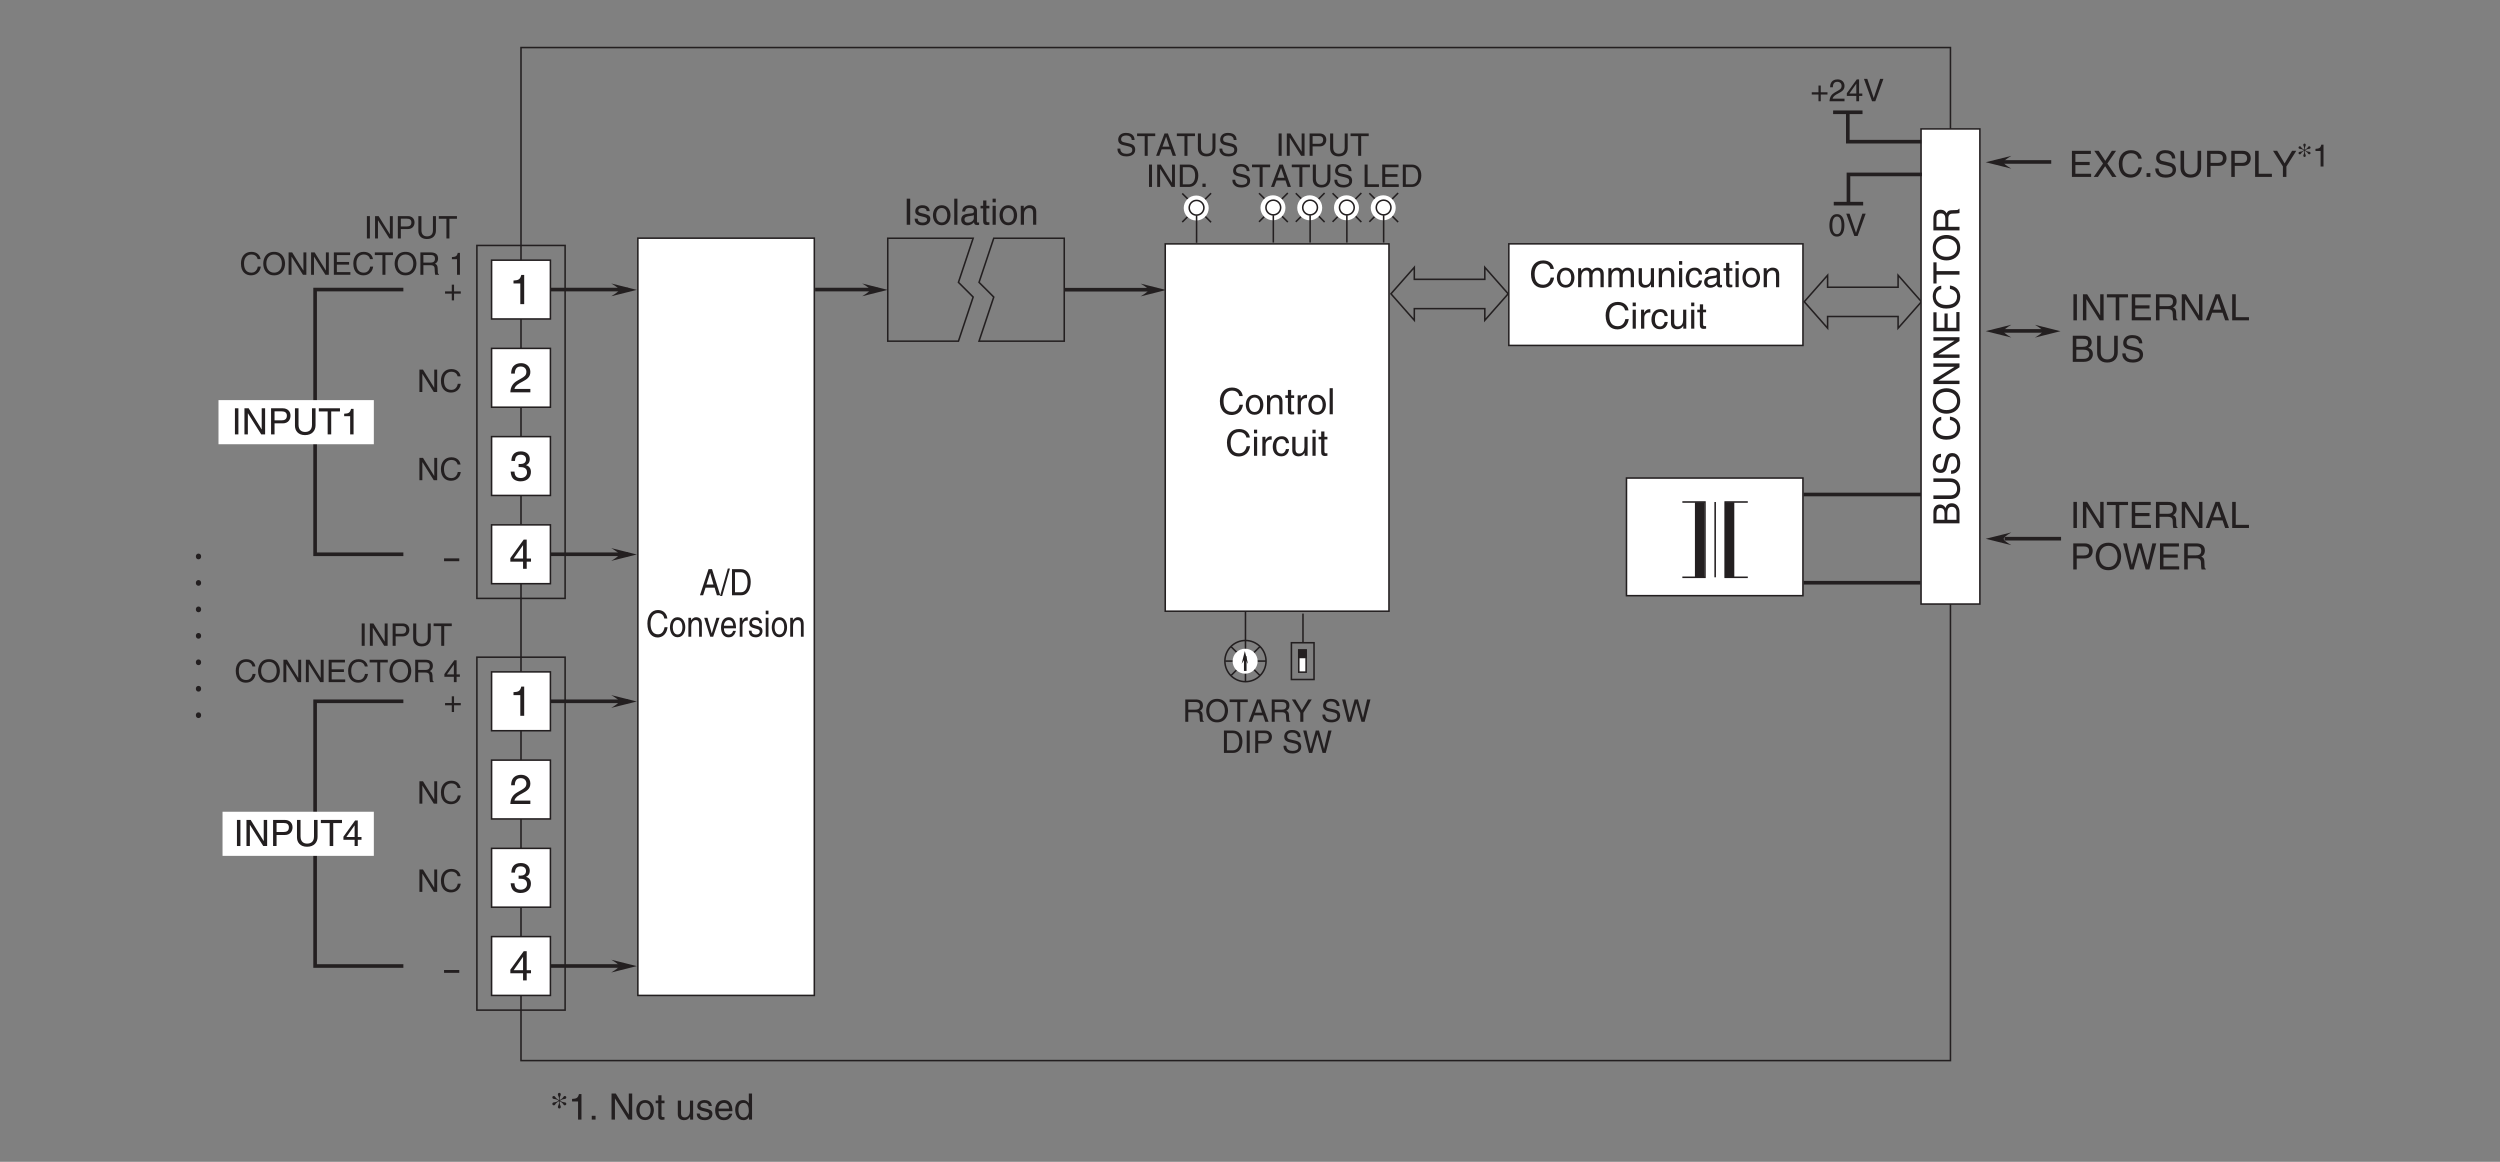 <?xml version="1.0" encoding="UTF-8"?>
<svg xmlns="http://www.w3.org/2000/svg" xmlns:xlink="http://www.w3.org/1999/xlink" width="481.89pt" height="223.94pt" viewBox="0 0 481.89 223.94" version="1.2">
<rect x="0" y="0" width="481.89" height="223.94" fill="#808080" stroke="none"/>
<defs>
<g>
<symbol overflow="visible" id="glyph0-0">
<path style="stroke:none;" d="M 0 0 L 3.5 0 L 3.5 -4.906 L 0 -4.906 Z M 1.75 -2.766 L 0.562 -4.547 L 2.938 -4.547 Z M 1.953 -2.453 L 3.156 -4.234 L 3.156 -0.672 Z M 0.562 -0.344 L 1.75 -2.141 L 2.938 -0.344 Z M 0.344 -4.234 L 1.547 -2.453 L 0.344 -0.672 Z M 0.344 -4.234 "/>
</symbol>
<symbol overflow="visible" id="glyph0-1">
<path style="stroke:none;" d="M 1.312 -5.031 L 0.641 -5.031 L 0.641 0 L 1.312 0 Z M 1.312 -5.031 "/>
</symbol>
<symbol overflow="visible" id="glyph0-2">
<path style="stroke:none;" d="M 3.859 -0.969 L 3.844 -0.969 L 1.344 -5.031 L 0.531 -5.031 L 0.531 0 L 1.188 0 L 1.188 -4.062 L 1.203 -4.062 L 3.766 0 L 4.516 0 L 4.516 -5.031 L 3.859 -5.031 Z M 3.859 -0.969 "/>
</symbol>
<symbol overflow="visible" id="glyph0-3">
<path style="stroke:none;" d="M 0.094 -4.422 L 1.797 -4.422 L 1.797 0 L 2.484 0 L 2.484 -4.422 L 4.172 -4.422 L 4.172 -5.031 L 0.094 -5.031 Z M 0.094 -4.422 "/>
</symbol>
<symbol overflow="visible" id="glyph0-4">
<path style="stroke:none;" d="M 4.312 -0.609 L 1.281 -0.609 L 1.281 -2.281 L 4.031 -2.281 L 4.031 -2.891 L 1.281 -2.891 L 1.281 -4.422 L 4.266 -4.422 L 4.266 -5.031 L 0.609 -5.031 L 0.609 0 L 4.312 0 Z M 4.312 -0.609 "/>
</symbol>
<symbol overflow="visible" id="glyph0-5">
<path style="stroke:none;" d="M 1.297 -2.156 L 2.938 -2.156 C 3.75 -2.156 3.844 -1.672 3.844 -1.266 C 3.844 -1.078 3.859 -0.312 3.953 0 L 4.781 0 L 4.781 -0.109 C 4.578 -0.234 4.547 -0.344 4.531 -0.609 L 4.5 -1.531 C 4.469 -2.219 4.172 -2.359 3.891 -2.469 C 4.219 -2.656 4.594 -2.938 4.594 -3.672 C 4.594 -4.734 3.766 -5.031 2.938 -5.031 L 0.609 -5.031 L 0.609 0 L 1.297 0 Z M 1.297 -4.438 L 2.984 -4.438 C 3.328 -4.438 3.891 -4.375 3.891 -3.609 C 3.891 -2.859 3.359 -2.734 2.875 -2.734 L 1.297 -2.734 Z M 1.297 -4.438 "/>
</symbol>
<symbol overflow="visible" id="glyph0-6">
<path style="stroke:none;" d="M 3.344 -1.469 L 3.844 0 L 4.578 0 L 2.766 -5.031 L 1.984 -5.031 L 0.094 0 L 0.797 0 L 1.328 -1.469 Z M 1.531 -2.062 L 2.344 -4.281 L 2.359 -4.281 L 3.094 -2.062 Z M 1.531 -2.062 "/>
</symbol>
<symbol overflow="visible" id="glyph0-7">
<path style="stroke:none;" d="M 1.219 -5.031 L 0.531 -5.031 L 0.531 0 L 3.766 0 L 3.766 -0.609 L 1.219 -0.609 Z M 1.219 -5.031 "/>
</symbol>
<symbol overflow="visible" id="glyph0-8">
<path style="stroke:none;" d="M 1.281 -4.438 L 2.656 -4.438 C 3.219 -4.438 3.656 -4.234 3.656 -3.609 C 3.656 -2.922 3.234 -2.703 2.625 -2.703 L 1.281 -2.703 Z M 1.281 -2.125 L 2.859 -2.125 C 3.953 -2.125 4.359 -2.906 4.359 -3.609 C 4.359 -4.422 3.797 -5.031 2.859 -5.031 L 0.609 -5.031 L 0.609 0 L 1.281 0 Z M 1.281 -2.125 "/>
</symbol>
<symbol overflow="visible" id="glyph0-9">
<path style="stroke:none;" d="M 4.469 -2.516 C 4.469 -1.328 3.812 -0.469 2.719 -0.469 C 1.625 -0.469 0.969 -1.328 0.969 -2.516 C 0.969 -3.703 1.625 -4.562 2.719 -4.562 C 3.812 -4.562 4.469 -3.703 4.469 -2.516 Z M 5.172 -2.516 C 5.172 -3.594 4.594 -5.156 2.719 -5.156 C 0.844 -5.156 0.266 -3.594 0.266 -2.516 C 0.266 -1.422 0.844 0.141 2.719 0.141 C 4.594 0.141 5.172 -1.422 5.172 -2.516 Z M 5.172 -2.516 "/>
</symbol>
<symbol overflow="visible" id="glyph0-10">
<path style="stroke:none;" d="M 3.297 -4.172 L 3.312 -4.172 L 4.453 0 L 5.172 0 L 6.5 -5.031 L 5.75 -5.031 L 4.812 -0.938 L 4.797 -0.938 L 3.672 -5.031 L 2.922 -5.031 L 1.797 -0.938 L 1.781 -0.938 L 0.844 -5.031 L 0.109 -5.031 L 1.422 0 L 2.141 0 Z M 3.297 -4.172 "/>
</symbol>
<symbol overflow="visible" id="glyph0-11">
<path style="stroke:none;" d=""/>
</symbol>
<symbol overflow="visible" id="glyph0-12">
<path style="stroke:none;" d="M 1.203 -4.438 L 2.422 -4.438 C 3.188 -4.438 3.469 -4.172 3.469 -3.703 C 3.469 -3.094 3.078 -2.891 2.422 -2.891 L 1.203 -2.891 Z M 0.516 0 L 2.688 0 C 3.797 0 4.391 -0.672 4.391 -1.484 C 4.391 -2.344 3.812 -2.578 3.484 -2.703 C 4.031 -2.969 4.156 -3.438 4.156 -3.766 C 4.156 -4.438 3.672 -5.031 2.734 -5.031 L 0.516 -5.031 Z M 1.203 -2.344 L 2.531 -2.344 C 3.094 -2.344 3.703 -2.203 3.703 -1.5 C 3.703 -0.938 3.359 -0.578 2.641 -0.578 L 1.203 -0.578 Z M 1.203 -2.344 "/>
</symbol>
<symbol overflow="visible" id="glyph0-13">
<path style="stroke:none;" d="M 3.828 -5.031 L 3.828 -1.844 C 3.828 -0.75 3.125 -0.469 2.5 -0.469 C 1.891 -0.469 1.234 -0.766 1.234 -1.859 L 1.234 -5.031 L 0.547 -5.031 L 0.547 -1.672 C 0.547 -0.734 1.141 0.141 2.484 0.141 C 3.859 0.141 4.516 -0.734 4.516 -1.766 L 4.516 -5.031 Z M 3.828 -5.031 "/>
</symbol>
<symbol overflow="visible" id="glyph0-14">
<path style="stroke:none;" d="M 4.203 -3.562 C 4.172 -4.109 4 -5.156 2.234 -5.156 C 1.016 -5.156 0.516 -4.391 0.516 -3.609 C 0.516 -2.734 1.25 -2.5 1.578 -2.422 L 2.609 -2.188 C 3.438 -1.984 3.688 -1.812 3.688 -1.297 C 3.688 -0.578 2.859 -0.453 2.359 -0.453 C 1.719 -0.453 0.984 -0.719 0.984 -1.625 L 0.344 -1.625 C 0.344 -1.156 0.422 -0.734 0.859 -0.344 C 1.078 -0.141 1.438 0.141 2.375 0.141 C 3.234 0.141 4.344 -0.203 4.344 -1.391 C 4.344 -2.188 3.844 -2.578 3.203 -2.734 L 1.766 -3.062 C 1.469 -3.125 1.172 -3.266 1.172 -3.703 C 1.172 -4.453 1.891 -4.578 2.312 -4.578 C 2.891 -4.578 3.531 -4.328 3.562 -3.562 Z M 4.203 -3.562 "/>
</symbol>
<symbol overflow="visible" id="glyph0-15">
<path style="stroke:none;" d="M 4.719 -3.516 C 4.625 -4.359 3.953 -5.156 2.656 -5.156 C 1.188 -5.156 0.312 -4.094 0.312 -2.547 C 0.312 -0.609 1.422 0.141 2.562 0.141 C 2.953 0.141 4.484 0.047 4.766 -1.844 L 4.109 -1.844 C 3.875 -0.672 3.109 -0.469 2.672 -0.469 C 1.422 -0.469 1.016 -1.375 1.016 -2.562 C 1.016 -3.891 1.75 -4.562 2.656 -4.562 C 3.141 -4.562 3.875 -4.391 4.062 -3.516 Z M 4.719 -3.516 "/>
</symbol>
<symbol overflow="visible" id="glyph0-16">
<path style="stroke:none;" d="M 0.25 -1.828 C 0.25 -0.891 0.781 0.094 1.953 0.094 C 3.109 0.094 3.641 -0.891 3.641 -1.828 C 3.641 -2.781 3.109 -3.766 1.953 -3.766 C 0.781 -3.766 0.25 -2.781 0.25 -1.828 Z M 0.875 -1.828 C 0.875 -2.328 1.062 -3.234 1.953 -3.234 C 2.828 -3.234 3.016 -2.328 3.016 -1.828 C 3.016 -1.344 2.828 -0.438 1.953 -0.438 C 1.062 -0.438 0.875 -1.344 0.875 -1.828 Z M 0.875 -1.828 "/>
</symbol>
<symbol overflow="visible" id="glyph0-17">
<path style="stroke:none;" d="M 3.438 -2.484 C 3.438 -3.531 2.719 -3.766 2.156 -3.766 C 1.531 -3.766 1.188 -3.344 1.047 -3.141 L 1.031 -3.141 L 1.031 -3.656 L 0.453 -3.656 L 0.453 0 L 1.078 0 L 1.078 -2 C 1.078 -2.984 1.688 -3.219 2.031 -3.219 C 2.641 -3.219 2.828 -2.891 2.828 -2.25 L 2.828 0 L 3.438 0 Z M 3.438 -2.484 "/>
</symbol>
<symbol overflow="visible" id="glyph0-18">
<path style="stroke:none;" d="M 1.797 -3.156 L 1.797 -3.656 L 1.219 -3.656 L 1.219 -4.688 L 0.594 -4.688 L 0.594 -3.656 L 0.094 -3.656 L 0.094 -3.156 L 0.594 -3.156 L 0.594 -0.734 C 0.594 -0.297 0.734 0.047 1.344 0.047 C 1.406 0.047 1.578 0.016 1.797 0 L 1.797 -0.484 L 1.578 -0.484 C 1.453 -0.484 1.219 -0.484 1.219 -0.766 L 1.219 -3.156 Z M 1.797 -3.156 "/>
</symbol>
<symbol overflow="visible" id="glyph0-19">
<path style="stroke:none;" d="M 1.156 -2.125 C 1.156 -2.656 1.516 -3.109 2.094 -3.109 L 2.328 -3.109 L 2.328 -3.75 C 2.281 -3.766 2.234 -3.766 2.156 -3.766 C 1.703 -3.766 1.375 -3.484 1.141 -3.047 L 1.125 -3.047 L 1.125 -3.656 L 0.531 -3.656 L 0.531 0 L 1.156 0 Z M 1.156 -2.125 "/>
</symbol>
<symbol overflow="visible" id="glyph0-20">
<path style="stroke:none;" d="M 1.078 -5.031 L 0.469 -5.031 L 0.469 0 L 1.078 0 Z M 1.078 -5.031 "/>
</symbol>
<symbol overflow="visible" id="glyph0-21">
<path style="stroke:none;" d="M 1.078 -3.656 L 0.469 -3.656 L 0.469 0 L 1.078 0 Z M 1.078 -4.328 L 1.078 -5.031 L 0.469 -5.031 L 0.469 -4.328 Z M 1.078 -4.328 "/>
</symbol>
<symbol overflow="visible" id="glyph0-22">
<path style="stroke:none;" d="M 3.344 -2.422 C 3.297 -3.062 2.922 -3.766 1.969 -3.766 C 0.75 -3.766 0.203 -2.859 0.203 -1.734 C 0.203 -0.672 0.812 0.109 1.844 0.109 C 2.922 0.109 3.281 -0.719 3.344 -1.297 L 2.75 -1.297 C 2.641 -0.734 2.281 -0.422 1.875 -0.422 C 1.016 -0.422 0.875 -1.203 0.875 -1.828 C 0.875 -2.484 1.109 -3.219 1.875 -3.219 C 2.391 -3.219 2.672 -2.922 2.75 -2.422 Z M 3.344 -2.422 "/>
</symbol>
<symbol overflow="visible" id="glyph0-23">
<path style="stroke:none;" d="M 3.422 0 L 3.422 -3.656 L 2.812 -3.656 L 2.812 -1.641 C 2.812 -1.109 2.578 -0.422 1.797 -0.422 C 1.406 -0.422 1.094 -0.625 1.094 -1.234 L 1.094 -3.656 L 0.469 -3.656 L 0.469 -1.031 C 0.469 -0.156 1.125 0.109 1.672 0.109 C 2.25 0.109 2.562 -0.125 2.828 -0.547 L 2.844 -0.531 L 2.844 0 Z M 3.422 0 "/>
</symbol>
<symbol overflow="visible" id="glyph0-24">
<path style="stroke:none;" d="M 0.453 0 L 1.078 0 L 1.078 -2 C 1.078 -2.984 1.688 -3.219 2.031 -3.219 C 2.484 -3.219 2.609 -2.844 2.609 -2.531 L 2.609 0 L 3.234 0 L 3.234 -2.234 C 3.234 -2.719 3.562 -3.219 4.094 -3.219 C 4.609 -3.219 4.766 -2.875 4.766 -2.359 L 4.766 0 L 5.391 0 L 5.391 -2.531 C 5.391 -3.562 4.641 -3.766 4.25 -3.766 C 3.688 -3.766 3.438 -3.516 3.125 -3.172 C 3.031 -3.359 2.812 -3.766 2.156 -3.766 C 1.5 -3.766 1.188 -3.344 1.047 -3.141 L 1.031 -3.141 L 1.031 -3.656 L 0.453 -3.656 Z M 0.453 0 "/>
</symbol>
<symbol overflow="visible" id="glyph0-25">
<path style="stroke:none;" d="M 1 -2.547 C 1.047 -2.828 1.141 -3.25 1.844 -3.25 C 2.422 -3.25 2.703 -3.047 2.703 -2.656 C 2.703 -2.297 2.531 -2.234 2.375 -2.219 L 1.359 -2.094 C 0.344 -1.969 0.25 -1.266 0.25 -0.953 C 0.25 -0.328 0.734 0.109 1.406 0.109 C 2.109 0.109 2.484 -0.234 2.719 -0.484 C 2.75 -0.203 2.828 0.062 3.375 0.062 C 3.516 0.062 3.609 0.031 3.703 0 L 3.703 -0.453 C 3.641 -0.438 3.562 -0.422 3.5 -0.422 C 3.375 -0.422 3.297 -0.484 3.297 -0.641 L 3.297 -2.75 C 3.297 -3.688 2.234 -3.766 1.953 -3.766 C 1.047 -3.766 0.469 -3.422 0.438 -2.547 Z M 2.688 -1.266 C 2.688 -0.781 2.125 -0.406 1.547 -0.406 C 1.094 -0.406 0.891 -0.641 0.891 -1.047 C 0.891 -1.5 1.375 -1.594 1.672 -1.641 C 2.438 -1.734 2.594 -1.797 2.688 -1.875 Z M 2.688 -1.266 "/>
</symbol>
<symbol overflow="visible" id="glyph0-26">
<path style="stroke:none;" d="M 2.766 -2.578 L 4.453 -5.031 L 3.641 -5.031 L 2.375 -3.094 L 1.094 -5.031 L 0.25 -5.031 L 1.938 -2.578 L 0.141 0 L 0.953 0 L 2.344 -2.062 L 3.703 0 L 4.531 0 Z M 2.766 -2.578 "/>
</symbol>
<symbol overflow="visible" id="glyph0-27">
<path style="stroke:none;" d="M 1.344 -0.734 L 0.609 -0.734 L 0.609 0 L 1.344 0 Z M 1.344 -0.734 "/>
</symbol>
<symbol overflow="visible" id="glyph0-28">
<path style="stroke:none;" d="M 2.672 -2.016 L 4.578 -5.031 L 3.766 -5.031 L 2.328 -2.609 L 0.891 -5.031 L 0.094 -5.031 L 2 -2.016 L 2 0 L 2.672 0 Z M 2.672 -2.016 "/>
</symbol>
<symbol overflow="visible" id="glyph0-29">
<path style="stroke:none;" d="M 2.516 -4.922 L 2.031 -4.922 C 1.828 -4.109 1.5 -4.031 0.703 -3.984 L 0.703 -3.5 L 1.859 -3.5 L 1.859 0 L 2.516 0 Z M 2.516 -4.922 "/>
</symbol>
<symbol overflow="visible" id="glyph0-30">
<path style="stroke:none;" d="M 3.656 -1.203 L 3.656 -1.734 L 2.938 -1.734 L 2.938 -4.922 L 2.422 -4.922 L 0.172 -1.797 L 0.172 -1.203 L 2.328 -1.203 L 2.328 0 L 2.938 0 L 2.938 -1.203 Z M 2.312 -3.969 L 2.328 -3.969 L 2.328 -1.734 L 0.734 -1.734 Z M 2.312 -3.969 "/>
</symbol>
<symbol overflow="visible" id="glyph0-31">
<path style="stroke:none;" d="M 3.125 -2.625 C 3.125 -2.797 3.031 -3.766 1.734 -3.766 C 1.016 -3.766 0.344 -3.406 0.344 -2.594 C 0.344 -2.094 0.672 -1.828 1.188 -1.703 L 1.906 -1.531 C 2.422 -1.406 2.625 -1.297 2.625 -1.016 C 2.625 -0.609 2.234 -0.422 1.797 -0.422 C 0.922 -0.422 0.844 -0.891 0.812 -1.172 L 0.219 -1.172 C 0.25 -0.734 0.344 0.109 1.797 0.109 C 2.625 0.109 3.25 -0.344 3.25 -1.109 C 3.25 -1.609 2.984 -1.891 2.219 -2.078 L 1.609 -2.219 C 1.125 -2.344 0.938 -2.422 0.938 -2.719 C 0.938 -3.172 1.484 -3.234 1.672 -3.234 C 2.438 -3.234 2.531 -2.844 2.531 -2.625 Z M 3.125 -2.625 "/>
</symbol>
<symbol overflow="visible" id="glyph0-32">
<path style="stroke:none;" d="M 2.953 -1.141 C 2.922 -0.875 2.578 -0.422 2 -0.422 C 1.297 -0.422 0.938 -0.875 0.938 -1.625 L 3.609 -1.625 C 3.609 -2.922 3.094 -3.766 2.031 -3.766 C 0.828 -3.766 0.281 -2.859 0.281 -1.734 C 0.281 -0.672 0.891 0.109 1.922 0.109 C 2.5 0.109 2.75 -0.031 2.906 -0.141 C 3.375 -0.453 3.547 -0.969 3.562 -1.141 Z M 0.938 -2.125 C 0.938 -2.688 1.391 -3.219 1.953 -3.219 C 2.703 -3.219 2.938 -2.688 2.969 -2.125 Z M 0.938 -2.125 "/>
</symbol>
<symbol overflow="visible" id="glyph0-33">
<path style="stroke:none;" d="M 3.5 -5.031 L 2.875 -5.031 L 2.875 -3.188 L 2.859 -3.141 C 2.719 -3.359 2.438 -3.766 1.766 -3.766 C 0.797 -3.766 0.25 -2.969 0.25 -1.938 C 0.25 -1.062 0.609 0.109 1.859 0.109 C 2.219 0.109 2.625 0 2.891 -0.5 L 2.906 -0.5 L 2.906 0 L 3.5 0 Z M 0.875 -1.844 C 0.875 -2.312 0.938 -3.219 1.891 -3.219 C 2.766 -3.219 2.875 -2.25 2.875 -1.656 C 2.875 -0.688 2.266 -0.422 1.875 -0.422 C 1.203 -0.422 0.875 -1.031 0.875 -1.844 Z M 0.875 -1.844 "/>
</symbol>
<symbol overflow="visible" id="glyph1-0">
<path style="stroke:none;" d="M 0 0 L 0 -3.5 L -4.906 -3.5 L -4.906 0 Z M -2.766 -1.75 L -4.547 -0.562 L -4.547 -2.938 Z M -2.453 -1.953 L -4.234 -3.156 L -0.672 -3.156 Z M -0.344 -0.562 L -2.141 -1.75 L -0.344 -2.938 Z M -4.234 -0.344 L -2.453 -1.547 L -0.672 -0.344 Z M -4.234 -0.344 "/>
</symbol>
<symbol overflow="visible" id="glyph1-1">
<path style="stroke:none;" d="M -4.438 -1.203 L -4.438 -2.422 C -4.438 -3.188 -4.172 -3.469 -3.703 -3.469 C -3.094 -3.469 -2.891 -3.078 -2.891 -2.422 L -2.891 -1.203 Z M 0 -0.516 L 0 -2.688 C 0 -3.797 -0.672 -4.391 -1.484 -4.391 C -2.344 -4.391 -2.578 -3.812 -2.703 -3.484 C -2.969 -4.031 -3.438 -4.156 -3.766 -4.156 C -4.438 -4.156 -5.031 -3.672 -5.031 -2.734 L -5.031 -0.516 Z M -2.344 -1.203 L -2.344 -2.531 C -2.344 -3.094 -2.203 -3.703 -1.5 -3.703 C -0.938 -3.703 -0.578 -3.359 -0.578 -2.641 L -0.578 -1.203 Z M -2.344 -1.203 "/>
</symbol>
<symbol overflow="visible" id="glyph1-2">
<path style="stroke:none;" d="M -5.031 -3.828 L -1.844 -3.828 C -0.75 -3.828 -0.469 -3.125 -0.469 -2.5 C -0.469 -1.891 -0.766 -1.234 -1.859 -1.234 L -5.031 -1.234 L -5.031 -0.547 L -1.672 -0.547 C -0.734 -0.547 0.141 -1.141 0.141 -2.484 C 0.141 -3.859 -0.734 -4.516 -1.766 -4.516 L -5.031 -4.516 Z M -5.031 -3.828 "/>
</symbol>
<symbol overflow="visible" id="glyph1-3">
<path style="stroke:none;" d="M -3.562 -4.203 C -4.109 -4.172 -5.156 -4 -5.156 -2.234 C -5.156 -1.016 -4.391 -0.516 -3.609 -0.516 C -2.734 -0.516 -2.5 -1.25 -2.422 -1.578 L -2.188 -2.609 C -1.984 -3.438 -1.812 -3.688 -1.297 -3.688 C -0.578 -3.688 -0.453 -2.859 -0.453 -2.359 C -0.453 -1.719 -0.719 -0.984 -1.625 -0.984 L -1.625 -0.344 C -1.156 -0.344 -0.734 -0.422 -0.344 -0.859 C -0.141 -1.078 0.141 -1.438 0.141 -2.375 C 0.141 -3.234 -0.203 -4.344 -1.391 -4.344 C -2.188 -4.344 -2.578 -3.844 -2.734 -3.203 L -3.062 -1.766 C -3.125 -1.469 -3.266 -1.172 -3.703 -1.172 C -4.453 -1.172 -4.578 -1.891 -4.578 -2.312 C -4.578 -2.891 -4.328 -3.531 -3.562 -3.562 Z M -3.562 -4.203 "/>
</symbol>
<symbol overflow="visible" id="glyph1-4">
<path style="stroke:none;" d=""/>
</symbol>
<symbol overflow="visible" id="glyph1-5">
<path style="stroke:none;" d="M -3.516 -4.719 C -4.359 -4.625 -5.156 -3.953 -5.156 -2.656 C -5.156 -1.188 -4.094 -0.312 -2.547 -0.312 C -0.609 -0.312 0.141 -1.422 0.141 -2.562 C 0.141 -2.953 0.047 -4.484 -1.844 -4.766 L -1.844 -4.109 C -0.672 -3.875 -0.469 -3.109 -0.469 -2.672 C -0.469 -1.422 -1.375 -1.016 -2.562 -1.016 C -3.891 -1.016 -4.562 -1.75 -4.562 -2.656 C -4.562 -3.141 -4.391 -3.875 -3.516 -4.062 Z M -3.516 -4.719 "/>
</symbol>
<symbol overflow="visible" id="glyph1-6">
<path style="stroke:none;" d="M -2.516 -4.469 C -1.328 -4.469 -0.469 -3.812 -0.469 -2.719 C -0.469 -1.625 -1.328 -0.969 -2.516 -0.969 C -3.703 -0.969 -4.562 -1.625 -4.562 -2.719 C -4.562 -3.812 -3.703 -4.469 -2.516 -4.469 Z M -2.516 -5.172 C -3.594 -5.172 -5.156 -4.594 -5.156 -2.719 C -5.156 -0.844 -3.594 -0.266 -2.516 -0.266 C -1.422 -0.266 0.141 -0.844 0.141 -2.719 C 0.141 -4.594 -1.422 -5.172 -2.516 -5.172 Z M -2.516 -5.172 "/>
</symbol>
<symbol overflow="visible" id="glyph1-7">
<path style="stroke:none;" d="M -0.969 -3.859 L -0.969 -3.844 L -5.031 -1.344 L -5.031 -0.531 L 0 -0.531 L 0 -1.188 L -4.062 -1.188 L -4.062 -1.203 L 0 -3.766 L 0 -4.516 L -5.031 -4.516 L -5.031 -3.859 Z M -0.969 -3.859 "/>
</symbol>
<symbol overflow="visible" id="glyph1-8">
<path style="stroke:none;" d="M -0.609 -4.312 L -0.609 -1.281 L -2.281 -1.281 L -2.281 -4.031 L -2.891 -4.031 L -2.891 -1.281 L -4.422 -1.281 L -4.422 -4.266 L -5.031 -4.266 L -5.031 -0.609 L 0 -0.609 L 0 -4.312 Z M -0.609 -4.312 "/>
</symbol>
<symbol overflow="visible" id="glyph1-9">
<path style="stroke:none;" d="M -4.422 -0.094 L -4.422 -1.797 L 0 -1.797 L 0 -2.484 L -4.422 -2.484 L -4.422 -4.172 L -5.031 -4.172 L -5.031 -0.094 Z M -4.422 -0.094 "/>
</symbol>
<symbol overflow="visible" id="glyph1-10">
<path style="stroke:none;" d="M -2.156 -1.297 L -2.156 -2.938 C -2.156 -3.75 -1.672 -3.844 -1.266 -3.844 C -1.078 -3.844 -0.312 -3.859 0 -3.953 L 0 -4.781 L -0.109 -4.781 C -0.234 -4.578 -0.344 -4.547 -0.609 -4.531 L -1.531 -4.5 C -2.219 -4.469 -2.359 -4.172 -2.469 -3.891 C -2.656 -4.219 -2.938 -4.594 -3.672 -4.594 C -4.734 -4.594 -5.031 -3.766 -5.031 -2.938 L -5.031 -0.609 L 0 -0.609 L 0 -1.297 Z M -4.438 -1.297 L -4.438 -2.984 C -4.438 -3.328 -4.375 -3.891 -3.609 -3.891 C -2.859 -3.891 -2.734 -3.359 -2.734 -2.875 L -2.734 -1.297 Z M -4.438 -1.297 "/>
</symbol>
<symbol overflow="visible" id="glyph2-0">
<path style="stroke:none;" d="M 0 0 L 3 0 L 3 -4.203 L 0 -4.203 Z M 1.5 -2.375 L 0.484 -3.906 L 2.516 -3.906 Z M 1.688 -2.094 L 2.703 -3.625 L 2.703 -0.562 Z M 0.484 -0.297 L 1.5 -1.828 L 2.516 -0.297 Z M 0.297 -3.625 L 1.312 -2.094 L 0.297 -0.562 Z M 0.297 -3.625 "/>
</symbol>
<symbol overflow="visible" id="glyph2-1">
<path style="stroke:none;" d="M 1.109 -1.844 L 2.516 -1.844 C 3.219 -1.844 3.281 -1.438 3.281 -1.078 C 3.281 -0.922 3.312 -0.266 3.391 0 L 4.109 0 L 4.109 -0.094 C 3.922 -0.203 3.891 -0.281 3.891 -0.531 L 3.859 -1.312 C 3.828 -1.906 3.578 -2.016 3.344 -2.125 C 3.609 -2.281 3.938 -2.516 3.938 -3.156 C 3.938 -4.062 3.234 -4.312 2.516 -4.312 L 0.531 -4.312 L 0.531 0 L 1.109 0 Z M 1.109 -3.812 L 2.562 -3.812 C 2.844 -3.812 3.344 -3.75 3.344 -3.094 C 3.344 -2.453 2.891 -2.344 2.453 -2.344 L 1.109 -2.344 Z M 1.109 -3.812 "/>
</symbol>
<symbol overflow="visible" id="glyph2-2">
<path style="stroke:none;" d="M 3.828 -2.156 C 3.828 -1.141 3.266 -0.406 2.328 -0.406 C 1.391 -0.406 0.828 -1.141 0.828 -2.156 C 0.828 -3.172 1.391 -3.906 2.328 -3.906 C 3.266 -3.906 3.828 -3.172 3.828 -2.156 Z M 4.438 -2.156 C 4.438 -3.078 3.938 -4.422 2.328 -4.422 C 0.719 -4.422 0.234 -3.078 0.234 -2.156 C 0.234 -1.219 0.719 0.109 2.328 0.109 C 3.938 0.109 4.438 -1.219 4.438 -2.156 Z M 4.438 -2.156 "/>
</symbol>
<symbol overflow="visible" id="glyph2-3">
<path style="stroke:none;" d="M 0.078 -3.797 L 1.547 -3.797 L 1.547 0 L 2.125 0 L 2.125 -3.797 L 3.578 -3.797 L 3.578 -4.312 L 0.078 -4.312 Z M 0.078 -3.797 "/>
</symbol>
<symbol overflow="visible" id="glyph2-4">
<path style="stroke:none;" d="M 2.859 -1.25 L 3.281 0 L 3.922 0 L 2.359 -4.312 L 1.703 -4.312 L 0.078 0 L 0.688 0 L 1.141 -1.25 Z M 1.312 -1.766 L 2 -3.672 L 2.016 -3.672 L 2.656 -1.766 Z M 1.312 -1.766 "/>
</symbol>
<symbol overflow="visible" id="glyph2-5">
<path style="stroke:none;" d="M 2.297 -1.734 L 3.922 -4.312 L 3.234 -4.312 L 2 -2.234 L 0.766 -4.312 L 0.078 -4.312 L 1.703 -1.734 L 1.703 0 L 2.297 0 Z M 2.297 -1.734 "/>
</symbol>
<symbol overflow="visible" id="glyph2-6">
<path style="stroke:none;" d=""/>
</symbol>
<symbol overflow="visible" id="glyph2-7">
<path style="stroke:none;" d="M 3.594 -3.047 C 3.578 -3.516 3.422 -4.422 1.922 -4.422 C 0.875 -4.422 0.438 -3.766 0.438 -3.094 C 0.438 -2.344 1.078 -2.141 1.359 -2.078 L 2.234 -1.875 C 2.953 -1.703 3.156 -1.562 3.156 -1.109 C 3.156 -0.484 2.453 -0.391 2.031 -0.391 C 1.469 -0.391 0.844 -0.609 0.844 -1.391 L 0.297 -1.391 C 0.297 -0.984 0.359 -0.625 0.734 -0.297 C 0.922 -0.125 1.234 0.109 2.031 0.109 C 2.766 0.109 3.719 -0.172 3.719 -1.188 C 3.719 -1.875 3.297 -2.203 2.734 -2.344 L 1.516 -2.625 C 1.266 -2.688 1 -2.797 1 -3.172 C 1 -3.828 1.625 -3.922 1.984 -3.922 C 2.469 -3.922 3.031 -3.719 3.047 -3.047 Z M 3.594 -3.047 "/>
</symbol>
<symbol overflow="visible" id="glyph2-8">
<path style="stroke:none;" d="M 2.828 -3.562 L 2.844 -3.562 L 3.828 0 L 4.438 0 L 5.562 -4.312 L 4.922 -4.312 L 4.125 -0.797 L 4.109 -0.797 L 3.141 -4.312 L 2.516 -4.312 L 1.547 -0.797 L 1.531 -0.797 L 0.719 -4.312 L 0.094 -4.312 L 1.219 0 L 1.828 0 Z M 2.828 -3.562 "/>
</symbol>
<symbol overflow="visible" id="glyph2-9">
<path style="stroke:none;" d="M 0.484 0 L 2.203 0 C 3.625 0 4.047 -1.25 4.047 -2.219 C 4.047 -3.453 3.359 -4.312 2.234 -4.312 L 0.484 -4.312 Z M 1.062 -3.812 L 2.156 -3.812 C 2.953 -3.812 3.438 -3.266 3.438 -2.172 C 3.438 -1.094 2.953 -0.5 2.203 -0.5 L 1.062 -0.5 Z M 1.062 -3.812 "/>
</symbol>
<symbol overflow="visible" id="glyph2-10">
<path style="stroke:none;" d="M 1.125 -4.312 L 0.547 -4.312 L 0.547 0 L 1.125 0 Z M 1.125 -4.312 "/>
</symbol>
<symbol overflow="visible" id="glyph2-11">
<path style="stroke:none;" d="M 1.094 -3.812 L 2.281 -3.812 C 2.766 -3.812 3.125 -3.641 3.125 -3.094 C 3.125 -2.516 2.781 -2.312 2.25 -2.312 L 1.094 -2.312 Z M 1.094 -1.812 L 2.453 -1.812 C 3.391 -1.812 3.734 -2.5 3.734 -3.094 C 3.734 -3.797 3.25 -4.312 2.453 -4.312 L 0.516 -4.312 L 0.516 0 L 1.094 0 Z M 1.094 -1.812 "/>
</symbol>
<symbol overflow="visible" id="glyph2-12">
<path style="stroke:none;" d="M 2.156 -4.219 L 1.734 -4.219 C 1.578 -3.531 1.297 -3.469 0.609 -3.406 L 0.609 -3 L 1.594 -3 L 1.594 0 L 2.156 0 Z M 2.156 -4.219 "/>
</symbol>
<symbol overflow="visible" id="glyph2-13">
<path style="stroke:none;" d="M 3.312 -0.828 L 3.297 -0.828 L 1.141 -4.312 L 0.453 -4.312 L 0.453 0 L 1.016 0 L 1.016 -3.484 L 1.031 -3.484 L 3.219 0 L 3.875 0 L 3.875 -4.312 L 3.312 -4.312 Z M 3.312 -0.828 "/>
</symbol>
<symbol overflow="visible" id="glyph2-14">
<path style="stroke:none;" d="M 3.281 -4.312 L 3.281 -1.578 C 3.281 -0.641 2.688 -0.406 2.141 -0.406 C 1.625 -0.406 1.062 -0.656 1.062 -1.594 L 1.062 -4.312 L 0.469 -4.312 L 0.469 -1.438 C 0.469 -0.625 0.969 0.109 2.125 0.109 C 3.312 0.109 3.859 -0.625 3.859 -1.516 L 3.859 -4.312 Z M 3.281 -4.312 "/>
</symbol>
<symbol overflow="visible" id="glyph2-15">
<path style="stroke:none;" d="M 1.031 -4.312 L 0.453 -4.312 L 0.453 0 L 3.219 0 L 3.219 -0.516 L 1.031 -0.516 Z M 1.031 -4.312 "/>
</symbol>
<symbol overflow="visible" id="glyph2-16">
<path style="stroke:none;" d="M 3.703 -0.516 L 1.094 -0.516 L 1.094 -1.953 L 3.453 -1.953 L 3.453 -2.469 L 1.094 -2.469 L 1.094 -3.797 L 3.656 -3.797 L 3.656 -4.312 L 0.516 -4.312 L 0.516 0 L 3.703 0 Z M 3.703 -0.516 "/>
</symbol>
<symbol overflow="visible" id="glyph2-17">
<path style="stroke:none;" d="M 1.141 -0.641 L 0.516 -0.641 L 0.516 0 L 1.141 0 Z M 1.141 -0.641 "/>
</symbol>
<symbol overflow="visible" id="glyph2-18">
<path style="stroke:none;" d="M 1.531 -1.734 L 0.234 -1.734 L 0.234 -1.297 L 1.531 -1.297 L 1.531 0 L 1.969 0 L 1.969 -1.297 L 3.266 -1.297 L 3.266 -1.734 L 1.969 -1.734 L 1.969 -3.031 L 1.531 -3.031 Z M 1.531 -1.734 "/>
</symbol>
<symbol overflow="visible" id="glyph2-19">
<path style="stroke:none;" d="M 4.047 -3.016 C 3.953 -3.734 3.391 -4.422 2.281 -4.422 C 1.016 -4.422 0.266 -3.5 0.266 -2.172 C 0.266 -0.516 1.219 0.109 2.203 0.109 C 2.531 0.109 3.844 0.047 4.094 -1.578 L 3.516 -1.578 C 3.328 -0.578 2.672 -0.406 2.297 -0.406 C 1.219 -0.406 0.859 -1.188 0.859 -2.203 C 0.859 -3.328 1.5 -3.906 2.281 -3.906 C 2.688 -3.906 3.312 -3.766 3.484 -3.016 Z M 4.047 -3.016 "/>
</symbol>
<symbol overflow="visible" id="glyph2-20">
<path style="stroke:none;" d="M 3.141 -1.031 L 3.141 -1.484 L 2.516 -1.484 L 2.516 -4.219 L 2.078 -4.219 L 0.156 -1.547 L 0.156 -1.031 L 1.984 -1.031 L 1.984 0 L 2.516 0 L 2.516 -1.031 Z M 1.984 -3.391 L 1.984 -1.484 L 0.641 -1.484 Z M 1.984 -3.391 "/>
</symbol>
<symbol overflow="visible" id="glyph2-21">
<path style="stroke:none;" d="M 0.797 -2.703 C 0.812 -3 0.844 -3.75 1.641 -3.75 C 2.266 -3.75 2.484 -3.312 2.484 -2.984 C 2.484 -2.438 2.156 -2.25 1.703 -2 L 1.141 -1.672 C 0.578 -1.344 0.188 -0.875 0.156 0 L 3.047 0 L 3.047 -0.5 L 0.75 -0.5 C 0.781 -0.656 0.906 -0.984 1.469 -1.312 L 1.906 -1.547 C 2.547 -1.891 3.047 -2.203 3.047 -2.953 C 3.047 -3.75 2.453 -4.219 1.719 -4.219 C 1.266 -4.219 0.266 -4.078 0.266 -2.703 Z M 0.797 -2.703 "/>
</symbol>
<symbol overflow="visible" id="glyph2-22">
<path style="stroke:none;" d="M 2.016 -0.641 L 2 -0.641 L 0.766 -4.312 L 0.125 -4.312 L 1.688 0 L 2.312 0 L 3.875 -4.312 L 3.234 -4.312 Z M 2.016 -0.641 "/>
</symbol>
<symbol overflow="visible" id="glyph2-23">
<path style="stroke:none;" d="M 2.547 -2.047 C 2.547 -1 2.281 -0.359 1.672 -0.359 C 1.062 -0.359 0.781 -1 0.781 -2.047 C 0.781 -3.109 1.062 -3.75 1.672 -3.75 C 2.281 -3.75 2.547 -3.109 2.547 -2.047 Z M 3.109 -2.047 C 3.109 -2.922 2.875 -4.219 1.672 -4.219 C 0.453 -4.219 0.219 -2.922 0.219 -2.047 C 0.219 -1.172 0.453 0.109 1.672 0.109 C 2.875 0.109 3.109 -1.172 3.109 -2.047 Z M 3.109 -2.047 "/>
</symbol>
<symbol overflow="visible" id="glyph3-0">
<path style="stroke:none;" d="M 0 0 L 3 0 L 3 -4.203 L 0 -4.203 Z M 1.5 -2.375 L 0.484 -3.906 L 2.516 -3.906 Z M 1.688 -2.094 L 2.703 -3.625 L 2.703 -0.562 Z M 0.484 -0.297 L 1.5 -1.828 L 2.516 -0.297 Z M 0.297 -3.625 L 1.312 -2.094 L 0.297 -0.562 Z M 0.297 -3.625 "/>
</symbol>
<symbol overflow="visible" id="glyph3-1">
<path style="stroke:none;" d="M 1.156 -3 C 0.766 -2.766 0.344 -2.953 0.344 -2.578 C 0.344 -2.469 0.438 -2.359 0.594 -2.359 C 0.859 -2.359 0.766 -2.609 1.219 -2.906 L 1.391 -3.016 L 1.438 -3 L 1.438 -2.828 C 1.438 -2.422 1.266 -2.297 1.266 -2.094 C 1.266 -1.953 1.359 -1.844 1.5 -1.844 C 1.641 -1.844 1.734 -1.953 1.734 -2.094 C 1.734 -2.297 1.562 -2.422 1.562 -2.828 L 1.562 -3 L 1.609 -3.016 L 1.781 -2.906 C 2.234 -2.609 2.141 -2.359 2.406 -2.359 C 2.562 -2.359 2.656 -2.469 2.656 -2.578 C 2.656 -2.953 2.234 -2.766 1.844 -3 L 1.656 -3.094 L 1.656 -3.156 L 1.844 -3.266 C 2.234 -3.484 2.656 -3.297 2.656 -3.672 C 2.656 -3.781 2.562 -3.906 2.406 -3.906 C 2.141 -3.906 2.234 -3.641 1.781 -3.359 L 1.609 -3.25 L 1.562 -3.266 L 1.562 -3.422 C 1.562 -3.828 1.734 -3.953 1.734 -4.172 C 1.734 -4.312 1.641 -4.422 1.5 -4.422 C 1.359 -4.422 1.266 -4.312 1.266 -4.172 C 1.266 -3.953 1.438 -3.828 1.438 -3.422 L 1.438 -3.266 L 1.391 -3.25 L 1.219 -3.359 C 0.766 -3.641 0.859 -3.906 0.594 -3.906 C 0.438 -3.906 0.344 -3.781 0.344 -3.672 C 0.344 -3.297 0.766 -3.484 1.156 -3.266 L 1.344 -3.156 L 1.344 -3.094 Z M 1.156 -3 "/>
</symbol>
<symbol overflow="visible" id="glyph4-0">
<path style="stroke:none;" d="M 0 0 L 4 0 L 4 -5.594 L 0 -5.594 Z M 2 -3.156 L 0.641 -5.203 L 3.359 -5.203 Z M 2.234 -2.797 L 3.594 -4.844 L 3.594 -0.766 Z M 0.641 -0.406 L 2 -2.438 L 3.359 -0.406 Z M 0.406 -4.844 L 1.766 -2.797 L 0.406 -0.766 Z M 0.406 -4.844 "/>
</symbol>
<symbol overflow="visible" id="glyph4-1">
<path style="stroke:none;" d="M 2.875 -5.625 L 2.312 -5.625 C 2.094 -4.703 1.719 -4.609 0.812 -4.547 L 0.812 -3.984 L 2.125 -3.984 L 2.125 0 L 2.875 0 Z M 2.875 -5.625 "/>
</symbol>
<symbol overflow="visible" id="glyph4-2">
<path style="stroke:none;" d="M 1.062 -3.609 C 1.078 -4 1.125 -4.984 2.188 -4.984 C 3.016 -4.984 3.297 -4.422 3.297 -3.969 C 3.297 -3.234 2.875 -3.016 2.266 -2.656 L 1.531 -2.234 C 0.781 -1.797 0.25 -1.172 0.203 0 L 4.062 0 L 4.062 -0.656 L 1 -0.656 C 1.031 -0.875 1.203 -1.312 1.969 -1.75 L 2.547 -2.062 C 3.391 -2.516 4.062 -2.938 4.062 -3.938 C 4.062 -4.984 3.266 -5.625 2.297 -5.625 C 1.688 -5.625 0.359 -5.438 0.359 -3.609 Z M 1.062 -3.609 "/>
</symbol>
<symbol overflow="visible" id="glyph4-3">
<path style="stroke:none;" d="M 4.188 -1.375 L 4.188 -1.969 L 3.359 -1.969 L 3.359 -5.625 L 2.781 -5.625 L 0.203 -2.062 L 0.203 -1.375 L 2.656 -1.375 L 2.656 0 L 3.359 0 L 3.359 -1.375 Z M 2.641 -4.531 L 2.656 -4.531 L 2.656 -1.969 L 0.844 -1.969 Z M 2.641 -4.531 "/>
</symbol>
<symbol overflow="visible" id="glyph4-4">
<path style="stroke:none;" d="M 1.797 -2.594 C 1.891 -2.594 2.016 -2.594 2.109 -2.594 C 2.594 -2.594 3.422 -2.516 3.422 -1.562 C 3.422 -0.922 2.922 -0.484 2.203 -0.484 C 1.156 -0.484 1.031 -1.188 1 -1.719 L 0.266 -1.719 C 0.312 -1.078 0.484 -0.422 1.109 -0.094 C 1.391 0.047 1.734 0.156 2.156 0.156 C 3.578 0.156 4.172 -0.734 4.172 -1.656 C 4.172 -2.406 3.781 -2.797 3.234 -2.969 L 3.234 -2.984 C 3.547 -3.078 3.953 -3.422 3.953 -4.141 C 3.953 -5 3.312 -5.625 2.219 -5.625 C 0.75 -5.625 0.406 -4.609 0.406 -3.781 L 1.094 -3.781 C 1.125 -4.172 1.188 -4.984 2.188 -4.984 C 3.031 -4.984 3.234 -4.438 3.234 -4.109 C 3.234 -3.406 2.703 -3.188 2.156 -3.188 C 2.047 -3.188 1.906 -3.188 1.797 -3.203 Z M 1.797 -2.594 "/>
</symbol>
<symbol overflow="visible" id="glyph5-0">
<path style="stroke:none;" d="M 0 0 L 6 0 L 6 -4.203 L 0 -4.203 Z M 3 -2.375 L 0.953 -3.906 L 5.047 -3.906 Z M 3.359 -2.094 L 5.406 -3.625 L 5.406 -0.562 Z M 0.953 -0.297 L 3 -1.828 L 5.047 -0.297 Z M 0.594 -3.625 L 2.641 -2.094 L 0.594 -0.562 Z M 0.594 -3.625 "/>
</symbol>
<symbol overflow="visible" id="glyph5-1">
<path style="stroke:none;" d="M 3.469 -1.938 L 0.531 -1.938 L 0.531 -1.391 L 3.469 -1.391 Z M 3.469 -1.938 "/>
</symbol>
<symbol overflow="visible" id="glyph6-0">
<path style="stroke:none;" d="M 0 0 L 3.047 0 L 3.047 -4.906 L 0 -4.906 Z M 1.516 -2.766 L 0.484 -4.547 L 2.562 -4.547 Z M 1.703 -2.453 L 2.734 -4.234 L 2.734 -0.672 Z M 0.484 -0.344 L 1.516 -2.141 L 2.562 -0.344 Z M 0.297 -4.234 L 1.344 -2.453 L 0.297 -0.672 Z M 0.297 -4.234 "/>
</symbol>
<symbol overflow="visible" id="glyph6-1">
<path style="stroke:none;" d="M 2.906 -1.469 L 3.344 0 L 3.984 0 L 2.406 -5.031 L 1.734 -5.031 L 0.078 0 L 0.688 0 L 1.156 -1.469 Z M 1.328 -2.062 L 2.031 -4.281 L 2.047 -4.281 L 2.688 -2.062 Z M 1.328 -2.062 "/>
</symbol>
<symbol overflow="visible" id="glyph6-2">
<path style="stroke:none;" d="M 1.797 -5.156 L 1.391 -5.156 L -0.109 0.141 L 0.297 0.141 Z M 1.797 -5.156 "/>
</symbol>
<symbol overflow="visible" id="glyph6-3">
<path style="stroke:none;" d="M 0.5 0 L 2.25 0 C 3.688 0 4.109 -1.453 4.109 -2.578 C 4.109 -4.031 3.406 -5.031 2.266 -5.031 L 0.5 -5.031 Z M 1.078 -4.438 L 2.188 -4.438 C 2.984 -4.438 3.5 -3.812 3.5 -2.547 C 3.5 -1.281 3 -0.578 2.234 -0.578 L 1.078 -0.578 Z M 1.078 -4.438 "/>
</symbol>
<symbol overflow="visible" id="glyph6-4">
<path style="stroke:none;" d="M 4.109 -3.516 C 4.016 -4.359 3.438 -5.156 2.312 -5.156 C 1.031 -5.156 0.266 -4.094 0.266 -2.547 C 0.266 -0.609 1.25 0.141 2.234 0.141 C 2.562 0.141 3.906 0.047 4.156 -1.844 L 3.578 -1.844 C 3.375 -0.672 2.719 -0.469 2.328 -0.469 C 1.25 -0.469 0.875 -1.375 0.875 -2.562 C 0.875 -3.891 1.516 -4.562 2.312 -4.562 C 2.734 -4.562 3.375 -4.391 3.531 -3.516 Z M 4.109 -3.516 "/>
</symbol>
<symbol overflow="visible" id="glyph6-5">
<path style="stroke:none;" d="M 0.219 -1.828 C 0.219 -0.891 0.672 0.094 1.688 0.094 C 2.719 0.094 3.172 -0.891 3.172 -1.828 C 3.172 -2.781 2.719 -3.766 1.688 -3.766 C 0.672 -3.766 0.219 -2.781 0.219 -1.828 Z M 0.766 -1.828 C 0.766 -2.328 0.922 -3.234 1.688 -3.234 C 2.469 -3.234 2.625 -2.328 2.625 -1.828 C 2.625 -1.344 2.469 -0.438 1.688 -0.438 C 0.922 -0.438 0.766 -1.344 0.766 -1.828 Z M 0.766 -1.828 "/>
</symbol>
<symbol overflow="visible" id="glyph6-6">
<path style="stroke:none;" d="M 2.984 -2.484 C 2.984 -3.531 2.375 -3.766 1.875 -3.766 C 1.328 -3.766 1.031 -3.344 0.906 -3.141 L 0.906 -3.656 L 0.391 -3.656 L 0.391 0 L 0.938 0 L 0.938 -2 C 0.938 -2.984 1.469 -3.219 1.766 -3.219 C 2.297 -3.219 2.453 -2.891 2.453 -2.25 L 2.453 0 L 2.984 0 Z M 2.984 -2.484 "/>
</symbol>
<symbol overflow="visible" id="glyph6-7">
<path style="stroke:none;" d="M 1.516 -0.672 L 1.5 -0.672 L 0.672 -3.656 L 0.047 -3.656 L 1.219 0 L 1.781 0 L 3 -3.656 L 2.406 -3.656 Z M 1.516 -0.672 "/>
</symbol>
<symbol overflow="visible" id="glyph6-8">
<path style="stroke:none;" d="M 2.562 -1.141 C 2.547 -0.875 2.25 -0.422 1.75 -0.422 C 1.125 -0.422 0.812 -0.875 0.812 -1.625 L 3.141 -1.625 C 3.141 -2.922 2.688 -3.766 1.766 -3.766 C 0.719 -3.766 0.25 -2.859 0.25 -1.734 C 0.25 -0.672 0.781 0.109 1.672 0.109 C 2.188 0.109 2.391 -0.031 2.531 -0.141 C 2.938 -0.453 3.078 -0.969 3.109 -1.141 Z M 0.812 -2.125 C 0.812 -2.688 1.203 -3.219 1.703 -3.219 C 2.359 -3.219 2.562 -2.688 2.594 -2.125 Z M 0.812 -2.125 "/>
</symbol>
<symbol overflow="visible" id="glyph6-9">
<path style="stroke:none;" d="M 1 -2.125 C 1 -2.656 1.328 -3.109 1.828 -3.109 L 2.016 -3.109 L 2.016 -3.75 C 1.984 -3.766 1.953 -3.766 1.891 -3.766 C 1.484 -3.766 1.203 -3.484 0.984 -3.047 L 0.969 -3.047 L 0.969 -3.656 L 0.469 -3.656 L 0.469 0 L 1 0 Z M 1 -2.125 "/>
</symbol>
<symbol overflow="visible" id="glyph6-10">
<path style="stroke:none;" d="M 2.719 -2.625 C 2.719 -2.797 2.641 -3.766 1.5 -3.766 C 0.875 -3.766 0.297 -3.406 0.297 -2.594 C 0.297 -2.094 0.594 -1.828 1.031 -1.703 L 1.656 -1.531 C 2.109 -1.406 2.297 -1.297 2.297 -1.016 C 2.297 -0.609 1.938 -0.422 1.562 -0.422 C 0.797 -0.422 0.734 -0.891 0.719 -1.172 L 0.188 -1.172 C 0.219 -0.734 0.297 0.109 1.562 0.109 C 2.281 0.109 2.828 -0.344 2.828 -1.109 C 2.828 -1.609 2.594 -1.891 1.938 -2.078 L 1.391 -2.219 C 0.984 -2.344 0.812 -2.422 0.812 -2.719 C 0.812 -3.172 1.281 -3.234 1.453 -3.234 C 2.125 -3.234 2.203 -2.844 2.203 -2.625 Z M 2.719 -2.625 "/>
</symbol>
<symbol overflow="visible" id="glyph6-11">
<path style="stroke:none;" d="M 0.938 -3.656 L 0.406 -3.656 L 0.406 0 L 0.938 0 Z M 0.938 -4.328 L 0.938 -5.031 L 0.406 -5.031 L 0.406 -4.328 Z M 0.938 -4.328 "/>
</symbol>
<symbol overflow="visible" id="glyph7-0">
<path style="stroke:none;" d="M 0 0 L 3.5 0 L 3.5 -4.906 L 0 -4.906 Z M 1.75 -2.766 L 0.562 -4.547 L 2.938 -4.547 Z M 1.953 -2.453 L 3.156 -4.234 L 3.156 -0.672 Z M 0.562 -0.344 L 1.75 -2.141 L 2.938 -0.344 Z M 0.344 -4.234 L 1.547 -2.453 L 0.344 -0.672 Z M 0.344 -4.234 "/>
</symbol>
<symbol overflow="visible" id="glyph7-1">
<path style="stroke:none;" d="M 1.344 -3.5 C 0.891 -3.234 0.406 -3.453 0.406 -3.016 C 0.406 -2.891 0.5 -2.75 0.688 -2.75 C 1 -2.75 0.891 -3.047 1.422 -3.391 L 1.625 -3.516 L 1.688 -3.5 L 1.688 -3.297 C 1.688 -2.828 1.469 -2.688 1.469 -2.438 C 1.469 -2.281 1.578 -2.141 1.75 -2.141 C 1.922 -2.141 2.031 -2.281 2.031 -2.438 C 2.031 -2.688 1.812 -2.828 1.812 -3.297 L 1.812 -3.5 L 1.875 -3.516 L 2.078 -3.391 C 2.609 -3.047 2.5 -2.75 2.812 -2.75 C 3 -2.75 3.094 -2.891 3.094 -3.016 C 3.094 -3.453 2.609 -3.234 2.156 -3.5 L 1.938 -3.609 L 1.938 -3.688 L 2.156 -3.812 C 2.609 -4.062 3.094 -3.844 3.094 -4.297 C 3.094 -4.422 3 -4.547 2.812 -4.547 C 2.5 -4.547 2.609 -4.25 2.078 -3.906 L 1.875 -3.797 L 1.812 -3.812 L 1.812 -4 C 1.812 -4.469 2.031 -4.609 2.031 -4.859 C 2.031 -5.031 1.922 -5.156 1.75 -5.156 C 1.578 -5.156 1.469 -5.031 1.469 -4.859 C 1.469 -4.609 1.688 -4.469 1.688 -4 L 1.688 -3.812 L 1.625 -3.797 L 1.422 -3.906 C 0.891 -4.25 1 -4.547 0.688 -4.547 C 0.5 -4.547 0.406 -4.422 0.406 -4.297 C 0.406 -3.844 0.891 -4.062 1.344 -3.812 L 1.562 -3.688 L 1.562 -3.609 Z M 1.344 -3.5 "/>
</symbol>
</g>
</defs>
<g id="surface1">
<path style="fill:none;stroke-width:3;stroke-linecap:butt;stroke-linejoin:miter;stroke:rgb(13.73%,12.16%,12.549%);stroke-opacity:1;stroke-miterlimit:4;" d="M 1004.158 194.438 L 3759.505 194.438 L 3759.505 2147.149 L 1004.158 2147.149 Z M 1004.158 194.438 " transform="matrix(0.1,0,0,-0.1,0.01,223.88)"/>
<path style="fill:none;stroke-width:3;stroke-linecap:butt;stroke-linejoin:miter;stroke:rgb(13.73%,12.16%,12.549%);stroke-opacity:1;stroke-miterlimit:4;" d="M 2861.96 1643.928 L 2861.96 1621.422 L 2906.972 1672.49 L 2861.96 1723.52 L 2861.96 1700.388 L 2726.064 1700.388 L 2726.064 1723.52 L 2681.052 1672.49 L 2726.064 1621.422 L 2726.064 1643.928 Z M 2861.96 1643.928 " transform="matrix(0.1,0,0,-0.1,0.01,223.88)"/>
<path style="fill:none;stroke-width:3;stroke-linecap:butt;stroke-linejoin:miter;stroke:rgb(13.73%,12.16%,12.549%);stroke-opacity:1;stroke-miterlimit:4;" d="M 3658.58 1628.69 L 3658.58 1606.184 L 3703.592 1657.213 L 3658.58 1708.281 L 3658.58 1685.15 L 3522.723 1685.15 L 3522.723 1708.281 L 3477.711 1657.213 L 3522.723 1606.184 L 3522.723 1628.69 Z M 3658.58 1628.69 " transform="matrix(0.1,0,0,-0.1,0.01,223.88)"/>
<path style="fill:none;stroke-width:7;stroke-linecap:butt;stroke-linejoin:miter;stroke:rgb(13.73%,12.16%,12.549%);stroke-opacity:1;stroke-miterlimit:4;" d="M 3953.776 1600.948 L 3844.841 1600.948 " transform="matrix(0.1,0,0,-0.1,0.01,223.88)"/>
<path style=" stroke:none;fill-rule:nonzero;fill:rgb(13.73%,12.16%,12.549%);fill-opacity:1;" d="M 392.246 62.605 L 397.176 63.84 L 392.246 65.074 C 394.223 63.84 394.168 63.785 392.246 62.605 "/>
<path style="fill:none;stroke-width:7;stroke-linecap:butt;stroke-linejoin:miter;stroke:rgb(13.73%,12.16%,12.549%);stroke-opacity:1;stroke-miterlimit:4;" d="M 3863.83 1200.45 L 3972.726 1200.45 " transform="matrix(0.1,0,0,-0.1,0.01,223.88)"/>
<path style=" stroke:none;fill-rule:nonzero;fill:rgb(13.73%,12.16%,12.549%);fill-opacity:1;" d="M 387.695 105.086 L 382.762 103.852 L 387.695 102.621 C 385.719 103.852 385.77 103.906 387.695 105.086 "/>
<g style="fill:rgb(13.73%,12.16%,12.549%);fill-opacity:1;">
  <use xlink:href="#glyph0-1" x="399.023" y="101.774"/>
  <use xlink:href="#glyph0-2" x="400.968" y="101.774"/>
  <use xlink:href="#glyph0-3" x="406.021" y="101.774"/>
  <use xlink:href="#glyph0-4" x="410.297" y="101.774"/>
  <use xlink:href="#glyph0-5" x="414.964" y="101.774"/>
  <use xlink:href="#glyph0-2" x="420.017" y="101.774"/>
  <use xlink:href="#glyph0-6" x="425.07" y="101.774"/>
  <use xlink:href="#glyph0-7" x="429.737" y="101.774"/>
</g>
<g style="fill:rgb(13.73%,12.16%,12.549%);fill-opacity:1;">
  <use xlink:href="#glyph0-8" x="399.023" y="109.772"/>
  <use xlink:href="#glyph0-9" x="403.69" y="109.772"/>
  <use xlink:href="#glyph0-10" x="409.135" y="109.772"/>
  <use xlink:href="#glyph0-4" x="415.741" y="109.772"/>
  <use xlink:href="#glyph0-5" x="420.409" y="109.772"/>
  <use xlink:href="#glyph0-11" x="425.462" y="109.772"/>
</g>
<g style="fill:rgb(13.73%,12.16%,12.549%);fill-opacity:1;">
  <use xlink:href="#glyph0-1" x="399.023" y="61.748"/>
  <use xlink:href="#glyph0-2" x="400.968" y="61.748"/>
  <use xlink:href="#glyph0-3" x="406.021" y="61.748"/>
  <use xlink:href="#glyph0-4" x="410.297" y="61.748"/>
  <use xlink:href="#glyph0-5" x="414.964" y="61.748"/>
  <use xlink:href="#glyph0-2" x="420.017" y="61.748"/>
  <use xlink:href="#glyph0-6" x="425.07" y="61.748"/>
  <use xlink:href="#glyph0-7" x="429.737" y="61.748"/>
</g>
<g style="fill:rgb(13.73%,12.16%,12.549%);fill-opacity:1;">
  <use xlink:href="#glyph0-12" x="399.023" y="69.746"/>
  <use xlink:href="#glyph0-13" x="403.69" y="69.746"/>
  <use xlink:href="#glyph0-14" x="408.743" y="69.746"/>
</g>
<path style="fill:none;stroke-width:7;stroke-linecap:butt;stroke-linejoin:miter;stroke:rgb(13.73%,12.16%,12.549%);stroke-opacity:1;stroke-miterlimit:4;" d="M 3476.343 1285.629 L 3703.396 1285.629 " transform="matrix(0.1,0,0,-0.1,0.01,223.88)"/>
<path style="fill:none;stroke-width:7;stroke-linecap:butt;stroke-linejoin:miter;stroke:rgb(13.73%,12.16%,12.549%);stroke-opacity:1;stroke-miterlimit:4;" d="M 3476.343 1115.544 L 3701.677 1115.544 " transform="matrix(0.1,0,0,-0.1,0.01,223.88)"/>
<path style="fill-rule:nonzero;fill:rgb(100%,100%,100%);fill-opacity:1;stroke-width:3;stroke-linecap:butt;stroke-linejoin:miter;stroke:rgb(13.73%,12.16%,12.549%);stroke-opacity:1;stroke-miterlimit:4;" d="M 3135.041 1090.616 L 3475.171 1090.616 L 3475.171 1317.356 L 3135.041 1317.356 Z M 3135.041 1090.616 " transform="matrix(0.1,0,0,-0.1,0.01,223.88)"/>
<path style=" stroke:none;fill-rule:nonzero;fill:rgb(13.73%,12.16%,12.549%);fill-opacity:1;" d="M 332.484 111.309 L 334.297 111.309 L 334.297 96.797 L 332.484 96.797 Z M 332.484 111.309 "/>
<path style=" stroke:none;fill-rule:nonzero;fill:rgb(13.73%,12.16%,12.549%);fill-opacity:1;" d="M 326.707 111.309 L 328.523 111.309 L 328.523 96.797 L 326.707 96.797 Z M 326.707 111.309 "/>
<path style="fill:none;stroke-width:3;stroke-linecap:butt;stroke-linejoin:miter;stroke:rgb(13.73%,12.16%,12.549%);stroke-opacity:1;stroke-miterlimit:4;" d="M 3305.985 1126.016 L 3305.985 1271.172 " transform="matrix(0.1,0,0,-0.1,0.01,223.88)"/>
<path style="fill:none;stroke-width:3;stroke-linecap:butt;stroke-linejoin:miter;stroke:rgb(13.73%,12.16%,12.549%);stroke-opacity:1;stroke-miterlimit:4;" d="M 3242.726 1126.016 L 3286.293 1126.016 L 3286.293 1271.172 L 3242.726 1271.172 " transform="matrix(0.1,0,0,-0.1,0.01,223.88)"/>
<path style="fill:none;stroke-width:3;stroke-linecap:butt;stroke-linejoin:miter;stroke:rgb(13.73%,12.16%,12.549%);stroke-opacity:1;stroke-miterlimit:4;" d="M 3368.893 1126.016 L 3325.326 1126.016 L 3325.326 1271.172 L 3368.893 1271.172 " transform="matrix(0.1,0,0,-0.1,0.01,223.88)"/>
<path style="fill-rule:nonzero;fill:rgb(100%,100%,100%);fill-opacity:1;stroke-width:3;stroke-linecap:butt;stroke-linejoin:miter;stroke:rgb(13.73%,12.16%,12.549%);stroke-opacity:1;stroke-miterlimit:4;" d="M 2245.975 1060.686 L 2677.223 1060.686 L 2677.223 1768.688 L 2245.975 1768.688 Z M 2245.975 1060.686 " transform="matrix(0.1,0,0,-0.1,0.01,223.88)"/>
<g style="fill:rgb(13.73%,12.16%,12.549%);fill-opacity:1;">
  <use xlink:href="#glyph0-15" x="234.826" y="79.856"/>
  <use xlink:href="#glyph0-16" x="239.878" y="79.856"/>
  <use xlink:href="#glyph0-17" x="243.769" y="79.856"/>
  <use xlink:href="#glyph0-18" x="247.66" y="79.856"/>
  <use xlink:href="#glyph0-19" x="249.606" y="79.856"/>
  <use xlink:href="#glyph0-16" x="251.936" y="79.856"/>
  <use xlink:href="#glyph0-20" x="255.827" y="79.856"/>
</g>
<g style="fill:rgb(13.73%,12.16%,12.549%);fill-opacity:1;">
  <use xlink:href="#glyph0-15" x="236.191" y="87.853"/>
  <use xlink:href="#glyph0-21" x="241.243" y="87.853"/>
  <use xlink:href="#glyph0-19" x="242.797" y="87.853"/>
  <use xlink:href="#glyph0-22" x="245.127" y="87.853"/>
  <use xlink:href="#glyph0-23" x="248.626" y="87.853"/>
  <use xlink:href="#glyph0-21" x="252.517" y="87.853"/>
  <use xlink:href="#glyph0-18" x="254.071" y="87.853"/>
</g>
<path style="fill-rule:nonzero;fill:rgb(100%,100%,100%);fill-opacity:1;stroke-width:3;stroke-linecap:butt;stroke-linejoin:miter;stroke:rgb(13.73%,12.16%,12.549%);stroke-opacity:1;stroke-miterlimit:4;" d="M 2908.262 1572.971 L 3475.21 1572.971 L 3475.21 1768.766 L 2908.262 1768.766 Z M 2908.262 1572.971 " transform="matrix(0.1,0,0,-0.1,0.01,223.88)"/>
<g style="fill:rgb(13.73%,12.16%,12.549%);fill-opacity:1;">
  <use xlink:href="#glyph0-15" x="294.793" y="55.353"/>
  <use xlink:href="#glyph0-16" x="299.845" y="55.353"/>
  <use xlink:href="#glyph0-24" x="303.736" y="55.353"/>
  <use xlink:href="#glyph0-24" x="309.566" y="55.353"/>
  <use xlink:href="#glyph0-23" x="315.395" y="55.353"/>
  <use xlink:href="#glyph0-17" x="319.286" y="55.353"/>
  <use xlink:href="#glyph0-21" x="323.177" y="55.353"/>
  <use xlink:href="#glyph0-22" x="324.731" y="55.353"/>
  <use xlink:href="#glyph0-25" x="328.23" y="55.353"/>
  <use xlink:href="#glyph0-18" x="332.121" y="55.353"/>
  <use xlink:href="#glyph0-21" x="334.066" y="55.353"/>
  <use xlink:href="#glyph0-16" x="335.62" y="55.353"/>
  <use xlink:href="#glyph0-17" x="339.511" y="55.353"/>
</g>
<g style="fill:rgb(13.73%,12.16%,12.549%);fill-opacity:1;">
  <use xlink:href="#glyph0-15" x="309.184" y="63.351"/>
  <use xlink:href="#glyph0-21" x="314.236" y="63.351"/>
  <use xlink:href="#glyph0-19" x="315.79" y="63.351"/>
  <use xlink:href="#glyph0-22" x="318.12" y="63.351"/>
  <use xlink:href="#glyph0-23" x="321.619" y="63.351"/>
  <use xlink:href="#glyph0-21" x="325.51" y="63.351"/>
  <use xlink:href="#glyph0-18" x="327.064" y="63.351"/>
</g>
<path style="fill-rule:nonzero;fill:rgb(100%,100%,100%);fill-opacity:1;stroke-width:3;stroke-linecap:butt;stroke-linejoin:miter;stroke:rgb(13.73%,12.16%,12.549%);stroke-opacity:1;stroke-miterlimit:4;" d="M 3702.849 1074.479 L 3816.239 1074.479 L 3816.239 1990.271 L 3702.849 1990.271 Z M 3702.849 1074.479 " transform="matrix(0.1,0,0,-0.1,0.01,223.88)"/>
<g style="fill:rgb(13.73%,12.16%,12.549%);fill-opacity:1;">
  <use xlink:href="#glyph1-1" x="377.705" y="101.397"/>
  <use xlink:href="#glyph1-2" x="377.705" y="96.729"/>
  <use xlink:href="#glyph1-3" x="377.705" y="91.676"/>
  <use xlink:href="#glyph1-4" x="377.705" y="87.009"/>
  <use xlink:href="#glyph1-5" x="377.705" y="85.063"/>
  <use xlink:href="#glyph1-6" x="377.705" y="80.011"/>
  <use xlink:href="#glyph1-7" x="377.705" y="74.566"/>
  <use xlink:href="#glyph1-7" x="377.705" y="69.513"/>
  <use xlink:href="#glyph1-8" x="377.705" y="64.461"/>
  <use xlink:href="#glyph1-5" x="377.705" y="59.793"/>
  <use xlink:href="#glyph1-9" x="377.705" y="54.74"/>
  <use xlink:href="#glyph1-6" x="377.705" y="50.464"/>
  <use xlink:href="#glyph1-10" x="377.705" y="45.02"/>
</g>
<g style="fill:rgb(13.73%,12.16%,12.549%);fill-opacity:1;">
  <use xlink:href="#glyph2-1" x="227.939" y="139.132"/>
  <use xlink:href="#glyph2-2" x="232.27" y="139.132"/>
  <use xlink:href="#glyph2-3" x="236.937" y="139.132"/>
  <use xlink:href="#glyph2-4" x="240.602" y="139.132"/>
  <use xlink:href="#glyph2-1" x="244.603" y="139.132"/>
  <use xlink:href="#glyph2-5" x="248.934" y="139.132"/>
  <use xlink:href="#glyph2-6" x="252.935" y="139.132"/>
  <use xlink:href="#glyph2-7" x="254.602" y="139.132"/>
  <use xlink:href="#glyph2-8" x="258.603" y="139.132"/>
</g>
<g style="fill:rgb(13.73%,12.16%,12.549%);fill-opacity:1;">
  <use xlink:href="#glyph2-9" x="235.437" y="145.13"/>
  <use xlink:href="#glyph2-10" x="239.768" y="145.13"/>
  <use xlink:href="#glyph2-11" x="241.436" y="145.13"/>
  <use xlink:href="#glyph2-6" x="245.437" y="145.13"/>
  <use xlink:href="#glyph2-7" x="247.104" y="145.13"/>
  <use xlink:href="#glyph2-8" x="251.105" y="145.13"/>
</g>
<path style="fill:none;stroke-width:3;stroke-linecap:butt;stroke-linejoin:miter;stroke:rgb(13.73%,12.16%,12.549%);stroke-opacity:1;stroke-miterlimit:4;" d="M 2400.626 1060.686 L 2400.626 1004.225 " transform="matrix(0.1,0,0,-0.1,0.01,223.88)"/>
<path style="fill:none;stroke-width:3;stroke-linecap:butt;stroke-linejoin:miter;stroke:rgb(13.73%,12.16%,12.549%);stroke-opacity:1;stroke-miterlimit:4;" d="M 2400.626 1003.717 L 2400.626 925.142 " transform="matrix(0.1,0,0,-0.1,0.01,223.88)"/>
<path style="fill:none;stroke-width:3;stroke-linecap:butt;stroke-linejoin:miter;stroke:rgb(13.73%,12.16%,12.549%);stroke-opacity:1;stroke-miterlimit:4;" d="M 2400.626 924.829 C 2422.546 924.829 2440.285 942.607 2440.285 964.527 C 2440.285 986.447 2422.546 1004.225 2400.626 1004.225 C 2378.706 1004.225 2360.927 986.447 2360.927 964.527 C 2360.927 942.607 2378.706 924.829 2400.626 924.829 Z M 2400.626 924.829 " transform="matrix(0.1,0,0,-0.1,0.01,223.88)"/>
<path style="fill:none;stroke-width:3;stroke-linecap:butt;stroke-linejoin:miter;stroke:rgb(13.73%,12.16%,12.549%);stroke-opacity:1;stroke-miterlimit:4;" d="M 2428.602 992.543 L 2373.079 936.981 " transform="matrix(0.1,0,0,-0.1,0.01,223.88)"/>
<path style="fill:none;stroke-width:3;stroke-linecap:butt;stroke-linejoin:miter;stroke:rgb(13.73%,12.16%,12.549%);stroke-opacity:1;stroke-miterlimit:4;" d="M 2440.207 964.527 L 2361.631 964.527 " transform="matrix(0.1,0,0,-0.1,0.01,223.88)"/>
<path style="fill:none;stroke-width:3;stroke-linecap:butt;stroke-linejoin:miter;stroke:rgb(13.73%,12.16%,12.549%);stroke-opacity:1;stroke-miterlimit:4;" d="M 2428.602 936.551 L 2373.079 992.074 " transform="matrix(0.1,0,0,-0.1,0.01,223.88)"/>
<path style=" stroke:none;fill-rule:nonzero;fill:rgb(100%,100%,100%);fill-opacity:1;" d="M 240.008 129.859 C 241.34 129.859 242.418 128.781 242.418 127.453 C 242.418 126.125 241.34 125.043 240.008 125.043 C 238.676 125.043 237.598 126.125 237.598 127.453 C 237.598 128.781 238.676 129.859 240.008 129.859 "/>
<path style="fill:none;stroke-width:5;stroke-linecap:butt;stroke-linejoin:miter;stroke:rgb(13.73%,12.16%,12.549%);stroke-opacity:1;stroke-miterlimit:4;" d="M 2400.196 973.983 L 2400.196 945.499 " transform="matrix(0.1,0,0,-0.1,0.01,223.88)"/>
<path style=" stroke:none;fill-rule:nonzero;fill:rgb(13.73%,12.16%,12.549%);fill-opacity:1;" d="M 239.332 127.957 L 239.949 125.496 L 240.566 127.957 C 239.949 126.973 239.922 127 239.332 127.957 "/>
<g style="fill:rgb(13.73%,12.16%,12.549%);fill-opacity:1;">
  <use xlink:href="#glyph0-4" x="398.765" y="34.101"/>
  <use xlink:href="#glyph0-26" x="403.432" y="34.101"/>
  <use xlink:href="#glyph0-15" x="408.1" y="34.101"/>
  <use xlink:href="#glyph0-27" x="413.153" y="34.101"/>
  <use xlink:href="#glyph0-14" x="415.098" y="34.101"/>
  <use xlink:href="#glyph0-13" x="419.766" y="34.101"/>
  <use xlink:href="#glyph0-8" x="424.819" y="34.101"/>
  <use xlink:href="#glyph0-8" x="429.486" y="34.101"/>
  <use xlink:href="#glyph0-7" x="434.154" y="34.101"/>
  <use xlink:href="#glyph0-28" x="438.045" y="34.101"/>
</g>
<g style="fill:rgb(13.73%,12.16%,12.549%);fill-opacity:1;">
  <use xlink:href="#glyph3-1" x="442.713" y="32.101"/>
</g>
<g style="fill:rgb(13.73%,12.16%,12.549%);fill-opacity:1;">
  <use xlink:href="#glyph2-12" x="445.712" y="32.101"/>
</g>
<path style=" stroke:none;fill-rule:nonzero;fill:rgb(13.73%,12.16%,12.549%);fill-opacity:1;" d="M 387.695 32.508 L 382.762 31.273 L 387.695 30.039 C 385.719 31.273 385.773 31.328 387.695 32.508 "/>
<path style=" stroke:none;fill-rule:nonzero;fill:rgb(13.73%,12.16%,12.549%);fill-opacity:1;" d="M 387.695 65.062 L 382.762 63.828 L 387.695 62.594 C 385.719 63.828 385.773 63.883 387.695 65.062 "/>
<g style="fill:rgb(13.73%,12.16%,12.549%);fill-opacity:1;">
  <use xlink:href="#glyph2-10" x="245.92" y="30.037"/>
  <use xlink:href="#glyph2-13" x="247.587" y="30.037"/>
  <use xlink:href="#glyph2-11" x="251.918" y="30.037"/>
  <use xlink:href="#glyph2-14" x="255.919" y="30.037"/>
  <use xlink:href="#glyph2-3" x="260.25" y="30.037"/>
  <use xlink:href="#glyph2-6" x="263.915" y="30.037"/>
</g>
<g style="fill:rgb(13.73%,12.16%,12.549%);fill-opacity:1;">
  <use xlink:href="#glyph2-7" x="237.252" y="36.035"/>
  <use xlink:href="#glyph2-3" x="241.253" y="36.035"/>
  <use xlink:href="#glyph2-4" x="244.918" y="36.035"/>
  <use xlink:href="#glyph2-3" x="248.919" y="36.035"/>
  <use xlink:href="#glyph2-14" x="252.584" y="36.035"/>
  <use xlink:href="#glyph2-7" x="256.914" y="36.035"/>
  <use xlink:href="#glyph2-6" x="260.915" y="36.035"/>
  <use xlink:href="#glyph2-15" x="262.583" y="36.035"/>
  <use xlink:href="#glyph2-16" x="265.918" y="36.035"/>
  <use xlink:href="#glyph2-9" x="269.919" y="36.035"/>
</g>
<g style="fill:rgb(13.73%,12.16%,12.549%);fill-opacity:1;">
  <use xlink:href="#glyph2-7" x="215.099" y="30.037"/>
  <use xlink:href="#glyph2-3" x="219.1" y="30.037"/>
  <use xlink:href="#glyph2-4" x="222.765" y="30.037"/>
  <use xlink:href="#glyph2-3" x="226.765" y="30.037"/>
  <use xlink:href="#glyph2-14" x="230.431" y="30.037"/>
  <use xlink:href="#glyph2-7" x="234.761" y="30.037"/>
</g>
<g style="fill:rgb(13.73%,12.16%,12.549%);fill-opacity:1;">
  <use xlink:href="#glyph2-10" x="220.932" y="36.035"/>
  <use xlink:href="#glyph2-13" x="222.6" y="36.035"/>
  <use xlink:href="#glyph2-9" x="226.931" y="36.035"/>
  <use xlink:href="#glyph2-17" x="231.261" y="36.035"/>
</g>
<path style="fill:none;stroke-width:3;stroke-linecap:butt;stroke-linejoin:miter;stroke:rgb(13.73%,12.16%,12.549%);stroke-opacity:1;stroke-miterlimit:4;" d="M 2553.127 1866.761 L 2497.605 1811.238 " transform="matrix(0.1,0,0,-0.1,0.01,223.88)"/>
<path style="fill:none;stroke-width:3;stroke-linecap:butt;stroke-linejoin:miter;stroke:rgb(13.73%,12.16%,12.549%);stroke-opacity:1;stroke-miterlimit:4;" d="M 2553.127 1810.77 L 2497.605 1866.331 " transform="matrix(0.1,0,0,-0.1,0.01,223.88)"/>
<path style=" stroke:none;fill-rule:nonzero;fill:rgb(100%,100%,100%);fill-opacity:1;" d="M 252.457 42.461 C 253.785 42.461 254.863 41.383 254.863 40.051 C 254.863 38.719 253.785 37.645 252.457 37.645 C 251.125 37.645 250.047 38.719 250.047 40.051 C 250.047 41.383 251.125 42.461 252.457 42.461 "/>
<path style=" stroke:none;fill-rule:nonzero;fill:rgb(100%,100%,100%);fill-opacity:1;" d="M 252.457 41.469 C 253.238 41.469 253.875 40.832 253.875 40.051 C 253.875 39.27 253.238 38.633 252.457 38.633 C 251.672 38.633 251.039 39.27 251.039 40.051 C 251.039 40.832 251.672 41.469 252.457 41.469 "/>
<path style="fill:none;stroke-width:3;stroke-linecap:butt;stroke-linejoin:miter;stroke:rgb(13.73%,12.16%,12.549%);stroke-opacity:1;stroke-miterlimit:4;" d="M 2525.151 1824.601 C 2532.966 1824.601 2539.335 1830.97 2539.335 1838.785 C 2539.335 1846.599 2532.966 1852.968 2525.151 1852.968 C 2517.297 1852.968 2510.968 1846.599 2510.968 1838.785 C 2510.968 1830.97 2517.297 1824.601 2525.151 1824.601 Z M 2525.151 1824.601 " transform="matrix(0.1,0,0,-0.1,0.01,223.88)"/>
<path style="fill:none;stroke-width:3;stroke-linecap:butt;stroke-linejoin:miter;stroke:rgb(13.73%,12.16%,12.549%);stroke-opacity:1;stroke-miterlimit:4;" d="M 2525.229 1824.093 L 2525.229 1771.267 " transform="matrix(0.1,0,0,-0.1,0.01,223.88)"/>
<path style="fill:none;stroke-width:3;stroke-linecap:butt;stroke-linejoin:miter;stroke:rgb(13.73%,12.16%,12.549%);stroke-opacity:1;stroke-miterlimit:4;" d="M 2482.249 1866.761 L 2426.726 1811.238 " transform="matrix(0.1,0,0,-0.1,0.01,223.88)"/>
<path style="fill:none;stroke-width:3;stroke-linecap:butt;stroke-linejoin:miter;stroke:rgb(13.73%,12.16%,12.549%);stroke-opacity:1;stroke-miterlimit:4;" d="M 2482.249 1810.77 L 2426.726 1866.331 " transform="matrix(0.1,0,0,-0.1,0.01,223.88)"/>
<path style=" stroke:none;fill-rule:nonzero;fill:rgb(100%,100%,100%);fill-opacity:1;" d="M 245.371 42.461 C 246.699 42.461 247.781 41.383 247.781 40.051 C 247.781 38.719 246.699 37.645 245.371 37.645 C 244.043 37.645 242.961 38.719 242.961 40.051 C 242.961 41.383 244.043 42.461 245.371 42.461 "/>
<path style=" stroke:none;fill-rule:nonzero;fill:rgb(100%,100%,100%);fill-opacity:1;" d="M 245.371 41.469 C 246.152 41.469 246.789 40.832 246.789 40.051 C 246.789 39.27 246.152 38.633 245.371 38.633 C 244.59 38.633 243.953 39.27 243.953 40.051 C 243.953 40.832 244.59 41.469 245.371 41.469 "/>
<path style="fill:none;stroke-width:3;stroke-linecap:butt;stroke-linejoin:miter;stroke:rgb(13.73%,12.16%,12.549%);stroke-opacity:1;stroke-miterlimit:4;" d="M 2454.273 1824.601 C 2462.087 1824.601 2468.456 1830.97 2468.456 1838.785 C 2468.456 1846.599 2462.087 1852.968 2454.273 1852.968 C 2446.458 1852.968 2440.089 1846.599 2440.089 1838.785 C 2440.089 1830.97 2446.458 1824.601 2454.273 1824.601 Z M 2454.273 1824.601 " transform="matrix(0.1,0,0,-0.1,0.01,223.88)"/>
<path style="fill:none;stroke-width:3;stroke-linecap:butt;stroke-linejoin:miter;stroke:rgb(13.73%,12.16%,12.549%);stroke-opacity:1;stroke-miterlimit:4;" d="M 2454.312 1824.093 L 2454.312 1771.267 " transform="matrix(0.1,0,0,-0.1,0.01,223.88)"/>
<path style="fill:none;stroke-width:3;stroke-linecap:butt;stroke-linejoin:miter;stroke:rgb(13.73%,12.16%,12.549%);stroke-opacity:1;stroke-miterlimit:4;" d="M 2334.319 1866.331 L 2278.757 1810.77 " transform="matrix(0.1,0,0,-0.1,0.01,223.88)"/>
<path style="fill:none;stroke-width:3;stroke-linecap:butt;stroke-linejoin:miter;stroke:rgb(13.73%,12.16%,12.549%);stroke-opacity:1;stroke-miterlimit:4;" d="M 2334.319 1810.34 L 2278.757 1865.862 " transform="matrix(0.1,0,0,-0.1,0.01,223.88)"/>
<path style=" stroke:none;fill-rule:nonzero;fill:rgb(100%,100%,100%);fill-opacity:1;" d="M 230.582 42.504 C 231.91 42.504 232.988 41.426 232.988 40.098 C 232.988 38.766 231.91 37.688 230.582 37.688 C 229.25 37.688 228.172 38.766 228.172 40.098 C 228.172 41.426 229.25 42.504 230.582 42.504 "/>
<path style=" stroke:none;fill-rule:nonzero;fill:rgb(100%,100%,100%);fill-opacity:1;" d="M 230.582 41.512 C 231.363 41.512 232 40.879 232 40.098 C 232 39.316 231.363 38.68 230.582 38.68 C 229.797 38.68 229.164 39.316 229.164 40.098 C 229.164 40.879 229.797 41.512 230.582 41.512 "/>
<path style="fill:none;stroke-width:3;stroke-linecap:butt;stroke-linejoin:miter;stroke:rgb(13.73%,12.16%,12.549%);stroke-opacity:1;stroke-miterlimit:4;" d="M 2306.343 1824.172 C 2314.157 1824.172 2320.526 1830.501 2320.526 1838.316 C 2320.526 1846.131 2314.157 1852.499 2306.343 1852.499 C 2298.489 1852.499 2292.159 1846.131 2292.159 1838.316 C 2292.159 1830.501 2298.489 1824.172 2306.343 1824.172 Z M 2306.343 1824.172 " transform="matrix(0.1,0,0,-0.1,0.01,223.88)"/>
<path style="fill:none;stroke-width:3;stroke-linecap:butt;stroke-linejoin:miter;stroke:rgb(13.73%,12.16%,12.549%);stroke-opacity:1;stroke-miterlimit:4;" d="M 2306.382 1823.625 L 2306.382 1770.837 " transform="matrix(0.1,0,0,-0.1,0.01,223.88)"/>
<path style="fill:none;stroke-width:3;stroke-linecap:butt;stroke-linejoin:miter;stroke:rgb(13.73%,12.16%,12.549%);stroke-opacity:1;stroke-miterlimit:4;" d="M 2694.884 1866.761 L 2639.361 1811.238 " transform="matrix(0.1,0,0,-0.1,0.01,223.88)"/>
<path style="fill:none;stroke-width:3;stroke-linecap:butt;stroke-linejoin:miter;stroke:rgb(13.73%,12.16%,12.549%);stroke-opacity:1;stroke-miterlimit:4;" d="M 2694.884 1810.77 L 2639.361 1866.331 " transform="matrix(0.1,0,0,-0.1,0.01,223.88)"/>
<path style=" stroke:none;fill-rule:nonzero;fill:rgb(100%,100%,100%);fill-opacity:1;" d="M 266.625 42.461 C 267.957 42.461 269.035 41.383 269.035 40.051 C 269.035 38.719 267.957 37.645 266.625 37.645 C 265.297 37.645 264.219 38.719 264.219 40.051 C 264.219 41.383 265.297 42.461 266.625 42.461 "/>
<path style=" stroke:none;fill-rule:nonzero;fill:rgb(100%,100%,100%);fill-opacity:1;" d="M 266.625 41.469 C 267.41 41.469 268.043 40.832 268.043 40.051 C 268.043 39.27 267.41 38.633 266.625 38.633 C 265.844 38.633 265.211 39.27 265.211 40.051 C 265.211 40.832 265.844 41.469 266.625 41.469 "/>
<path style="fill:none;stroke-width:3;stroke-linecap:butt;stroke-linejoin:miter;stroke:rgb(13.73%,12.16%,12.549%);stroke-opacity:1;stroke-miterlimit:4;" d="M 2666.869 1824.601 C 2674.722 1824.601 2681.052 1830.97 2681.052 1838.785 C 2681.052 1846.599 2674.722 1852.968 2666.869 1852.968 C 2659.054 1852.968 2652.724 1846.599 2652.724 1838.785 C 2652.724 1830.97 2659.054 1824.601 2666.869 1824.601 Z M 2666.869 1824.601 " transform="matrix(0.1,0,0,-0.1,0.01,223.88)"/>
<path style="fill:none;stroke-width:3;stroke-linecap:butt;stroke-linejoin:miter;stroke:rgb(13.73%,12.16%,12.549%);stroke-opacity:1;stroke-miterlimit:4;" d="M 2666.947 1824.093 L 2666.947 1771.267 " transform="matrix(0.1,0,0,-0.1,0.01,223.88)"/>
<path style="fill:none;stroke-width:3;stroke-linecap:butt;stroke-linejoin:miter;stroke:rgb(13.73%,12.16%,12.549%);stroke-opacity:1;stroke-miterlimit:4;" d="M 2624.006 1866.761 L 2568.483 1811.238 " transform="matrix(0.1,0,0,-0.1,0.01,223.88)"/>
<path style="fill:none;stroke-width:3;stroke-linecap:butt;stroke-linejoin:miter;stroke:rgb(13.73%,12.16%,12.549%);stroke-opacity:1;stroke-miterlimit:4;" d="M 2624.006 1810.77 L 2568.483 1866.331 " transform="matrix(0.1,0,0,-0.1,0.01,223.88)"/>
<path style=" stroke:none;fill-rule:nonzero;fill:rgb(100%,100%,100%);fill-opacity:1;" d="M 259.543 42.461 C 260.871 42.461 261.953 41.383 261.953 40.051 C 261.953 38.719 260.871 37.645 259.543 37.645 C 258.211 37.645 257.133 38.719 257.133 40.051 C 257.133 41.383 258.211 42.461 259.543 42.461 "/>
<path style=" stroke:none;fill-rule:nonzero;fill:rgb(100%,100%,100%);fill-opacity:1;" d="M 259.543 41.469 C 260.324 41.469 260.961 40.832 260.961 40.051 C 260.961 39.27 260.324 38.633 259.543 38.633 C 258.758 38.633 258.125 39.27 258.125 40.051 C 258.125 40.832 258.758 41.469 259.543 41.469 "/>
<path style="fill:none;stroke-width:3;stroke-linecap:butt;stroke-linejoin:miter;stroke:rgb(13.73%,12.16%,12.549%);stroke-opacity:1;stroke-miterlimit:4;" d="M 2596.03 1824.601 C 2603.844 1824.601 2610.213 1830.97 2610.213 1838.785 C 2610.213 1846.599 2603.844 1852.968 2596.03 1852.968 C 2588.176 1852.968 2581.846 1846.599 2581.846 1838.785 C 2581.846 1830.97 2588.176 1824.601 2596.03 1824.601 Z M 2596.03 1824.601 " transform="matrix(0.1,0,0,-0.1,0.01,223.88)"/>
<path style="fill:none;stroke-width:3;stroke-linecap:butt;stroke-linejoin:miter;stroke:rgb(13.73%,12.16%,12.549%);stroke-opacity:1;stroke-miterlimit:4;" d="M 2596.069 1824.093 L 2596.069 1771.267 " transform="matrix(0.1,0,0,-0.1,0.01,223.88)"/>
<path style="fill-rule:nonzero;fill:rgb(100%,100%,100%);fill-opacity:1;stroke-width:3;stroke-linecap:butt;stroke-linejoin:miter;stroke:rgb(13.73%,12.16%,12.549%);stroke-opacity:1;stroke-miterlimit:4;" d="M 2503.348 943.193 L 2517.532 943.193 L 2517.532 985.705 L 2503.348 985.705 Z M 2503.348 943.193 " transform="matrix(0.1,0,0,-0.1,0.01,223.88)"/>
<path style="fill-rule:nonzero;fill:rgb(13.73%,12.16%,12.549%);fill-opacity:1;stroke-width:3;stroke-linecap:butt;stroke-linejoin:miter;stroke:rgb(13.73%,12.16%,12.549%);stroke-opacity:1;stroke-miterlimit:4;" d="M 2503.348 971.521 L 2517.532 971.521 L 2517.532 985.705 L 2503.348 985.705 Z M 2503.348 971.521 " transform="matrix(0.1,0,0,-0.1,0.01,223.88)"/>
<path style="fill:none;stroke-width:3;stroke-linecap:butt;stroke-linejoin:miter;stroke:rgb(13.73%,12.16%,12.549%);stroke-opacity:1;stroke-miterlimit:4;" d="M 2489.165 929.01 L 2532.77 929.01 L 2532.77 999.888 L 2489.165 999.888 Z M 2489.165 929.01 " transform="matrix(0.1,0,0,-0.1,0.01,223.88)"/>
<path style="fill:none;stroke-width:3;stroke-linecap:butt;stroke-linejoin:miter;stroke:rgb(13.73%,12.16%,12.549%);stroke-opacity:1;stroke-miterlimit:4;" d="M 2511.476 999.576 L 2511.476 1056.036 " transform="matrix(0.1,0,0,-0.1,0.01,223.88)"/>
<path style="fill-rule:nonzero;fill:rgb(100%,100%,100%);fill-opacity:1;stroke-width:3;stroke-linecap:butt;stroke-linejoin:miter;stroke:rgb(13.73%,12.16%,12.549%);stroke-opacity:1;stroke-miterlimit:4;" d="M 947.463 1623.962 L 1060.853 1623.962 L 1060.853 1737.312 L 947.463 1737.312 Z M 947.463 1623.962 " transform="matrix(0.1,0,0,-0.1,0.01,223.88)"/>
<g style="fill:rgb(13.73%,12.16%,12.549%);fill-opacity:1;">
  <use xlink:href="#glyph4-1" x="98.167" y="58.622"/>
</g>
<path style="fill-rule:nonzero;fill:rgb(100%,100%,100%);fill-opacity:1;stroke-width:3;stroke-linecap:butt;stroke-linejoin:miter;stroke:rgb(13.73%,12.16%,12.549%);stroke-opacity:1;stroke-miterlimit:4;" d="M 947.463 1453.877 L 1060.853 1453.877 L 1060.853 1567.267 L 947.463 1567.267 Z M 947.463 1453.877 " transform="matrix(0.1,0,0,-0.1,0.01,223.88)"/>
<g style="fill:rgb(13.73%,12.16%,12.549%);fill-opacity:1;">
  <use xlink:href="#glyph4-2" x="98.167" y="75.626"/>
</g>
<path style="fill-rule:nonzero;fill:rgb(100%,100%,100%);fill-opacity:1;stroke-width:3;stroke-linecap:butt;stroke-linejoin:miter;stroke:rgb(13.73%,12.16%,12.549%);stroke-opacity:1;stroke-miterlimit:4;" d="M 947.463 1113.708 L 1060.853 1113.708 L 1060.853 1227.098 L 947.463 1227.098 Z M 947.463 1113.708 " transform="matrix(0.1,0,0,-0.1,0.01,223.88)"/>
<g style="fill:rgb(13.73%,12.16%,12.549%);fill-opacity:1;">
  <use xlink:href="#glyph4-3" x="98.167" y="109.634"/>
</g>
<path style="fill-rule:nonzero;fill:rgb(100%,100%,100%);fill-opacity:1;stroke-width:3;stroke-linecap:butt;stroke-linejoin:miter;stroke:rgb(13.73%,12.16%,12.549%);stroke-opacity:1;stroke-miterlimit:4;" d="M 947.463 1283.792 L 1060.853 1283.792 L 1060.853 1397.182 L 947.463 1397.182 Z M 947.463 1283.792 " transform="matrix(0.1,0,0,-0.1,0.01,223.88)"/>
<g style="fill:rgb(13.73%,12.16%,12.549%);fill-opacity:1;">
  <use xlink:href="#glyph4-4" x="98.167" y="92.629"/>
</g>
<g style="fill:rgb(13.73%,12.16%,12.549%);fill-opacity:1;">
  <use xlink:href="#glyph2-18" x="85.552" y="57.9"/>
</g>
<g style="fill:rgb(13.73%,12.16%,12.549%);fill-opacity:1;">
  <use xlink:href="#glyph2-13" x="80.393" y="75.56"/>
  <use xlink:href="#glyph2-19" x="84.724" y="75.56"/>
</g>
<g style="fill:rgb(13.73%,12.16%,12.549%);fill-opacity:1;">
  <use xlink:href="#glyph2-13" x="80.393" y="92.563"/>
  <use xlink:href="#glyph2-19" x="84.724" y="92.563"/>
</g>
<g style="fill:rgb(13.73%,12.16%,12.549%);fill-opacity:1;">
  <use xlink:href="#glyph5-1" x="85.06" y="109.565"/>
</g>
<path style="fill:none;stroke-width:3;stroke-linecap:butt;stroke-linejoin:miter;stroke:rgb(13.73%,12.16%,12.549%);stroke-opacity:1;stroke-miterlimit:4;" d="M 919.135 1085.341 L 1089.181 1085.341 L 1089.181 1765.679 L 919.135 1765.679 Z M 919.135 1085.341 " transform="matrix(0.1,0,0,-0.1,0.01,223.88)"/>
<path style="fill:none;stroke-width:7;stroke-linecap:butt;stroke-linejoin:miter;stroke:rgb(13.73%,12.16%,12.549%);stroke-opacity:1;stroke-miterlimit:4;" d="M 777.417 1170.403 L 607.294 1170.403 L 607.294 1680.657 L 777.417 1680.657 " transform="matrix(0.1,0,0,-0.1,0.01,223.88)"/>
<path style=" stroke:none;fill-rule:nonzero;fill:rgb(100%,100%,100%);fill-opacity:1;" d="M 42.117 85.629 L 72.059 85.629 L 72.059 77.125 L 42.117 77.125 Z M 42.117 85.629 "/>
<g style="fill:rgb(13.73%,12.16%,12.549%);fill-opacity:1;">
  <use xlink:href="#glyph0-1" x="44.642" y="83.731"/>
  <use xlink:href="#glyph0-2" x="46.587" y="83.731"/>
  <use xlink:href="#glyph0-8" x="51.64" y="83.731"/>
  <use xlink:href="#glyph0-13" x="56.308" y="83.731"/>
  <use xlink:href="#glyph0-3" x="61.36" y="83.731"/>
  <use xlink:href="#glyph0-29" x="65.636" y="83.731"/>
</g>
<path style=" stroke:none;fill-rule:nonzero;fill:rgb(13.73%,12.16%,12.549%);fill-opacity:1;" d="M 166.18 54.641 L 171.113 55.875 L 166.18 57.105 C 168.156 55.875 168.102 55.82 166.18 54.641 "/>
<path style="fill:none;stroke-width:7;stroke-linecap:butt;stroke-linejoin:miter;stroke:rgb(13.73%,12.16%,12.549%);stroke-opacity:1;stroke-miterlimit:4;" d="M 1692.506 1680.657 L 1571.107 1680.657 " transform="matrix(0.1,0,0,-0.1,0.01,223.88)"/>
<path style=" stroke:none;fill-rule:nonzero;fill:rgb(13.73%,12.16%,12.549%);fill-opacity:1;" d="M 219.855 54.668 L 224.785 55.898 L 219.855 57.133 C 221.832 55.898 221.777 55.844 219.855 54.668 "/>
<path style="fill:none;stroke-width:7;stroke-linecap:butt;stroke-linejoin:miter;stroke:rgb(13.73%,12.16%,12.549%);stroke-opacity:1;stroke-miterlimit:4;" d="M 2229.369 1680.383 L 2051.274 1680.383 " transform="matrix(0.1,0,0,-0.1,0.01,223.88)"/>
<path style=" stroke:none;fill-rule:nonzero;fill:rgb(13.73%,12.16%,12.549%);fill-opacity:1;" d="M 117.82 54.641 L 122.75 55.875 L 117.82 57.105 C 119.797 55.875 119.742 55.82 117.82 54.641 "/>
<path style="fill:none;stroke-width:7;stroke-linecap:butt;stroke-linejoin:miter;stroke:rgb(13.73%,12.16%,12.549%);stroke-opacity:1;stroke-miterlimit:4;" d="M 1210.619 1680.657 L 1060.853 1680.657 " transform="matrix(0.1,0,0,-0.1,0.01,223.88)"/>
<path style=" stroke:none;fill-rule:nonzero;fill:rgb(13.73%,12.16%,12.549%);fill-opacity:1;" d="M 117.82 105.648 L 122.75 106.883 L 117.82 108.113 C 119.797 106.883 119.742 106.828 117.82 105.648 "/>
<path style="fill:none;stroke-width:7;stroke-linecap:butt;stroke-linejoin:miter;stroke:rgb(13.73%,12.16%,12.549%);stroke-opacity:1;stroke-miterlimit:4;" d="M 1210.619 1170.442 L 1060.853 1170.442 " transform="matrix(0.1,0,0,-0.1,0.01,223.88)"/>
<path style="fill-rule:nonzero;fill:rgb(100%,100%,100%);fill-opacity:1;stroke-width:3;stroke-linecap:butt;stroke-linejoin:miter;stroke:rgb(13.73%,12.16%,12.549%);stroke-opacity:1;stroke-miterlimit:4;" d="M 947.463 830.312 L 1060.853 830.312 L 1060.853 943.701 L 947.463 943.701 Z M 947.463 830.312 " transform="matrix(0.1,0,0,-0.1,0.01,223.88)"/>
<g style="fill:rgb(13.73%,12.16%,12.549%);fill-opacity:1;">
  <use xlink:href="#glyph4-1" x="98.167" y="137.97"/>
</g>
<path style="fill-rule:nonzero;fill:rgb(100%,100%,100%);fill-opacity:1;stroke-width:3;stroke-linecap:butt;stroke-linejoin:miter;stroke:rgb(13.73%,12.16%,12.549%);stroke-opacity:1;stroke-miterlimit:4;" d="M 947.463 660.227 L 1060.853 660.227 L 1060.853 773.617 L 947.463 773.617 Z M 947.463 660.227 " transform="matrix(0.1,0,0,-0.1,0.01,223.88)"/>
<g style="fill:rgb(13.73%,12.16%,12.549%);fill-opacity:1;">
  <use xlink:href="#glyph4-2" x="98.167" y="154.973"/>
</g>
<path style="fill-rule:nonzero;fill:rgb(100%,100%,100%);fill-opacity:1;stroke-width:3;stroke-linecap:butt;stroke-linejoin:miter;stroke:rgb(13.73%,12.16%,12.549%);stroke-opacity:1;stroke-miterlimit:4;" d="M 947.463 320.058 L 1060.853 320.058 L 1060.853 433.448 L 947.463 433.448 Z M 947.463 320.058 " transform="matrix(0.1,0,0,-0.1,0.01,223.88)"/>
<g style="fill:rgb(13.73%,12.16%,12.549%);fill-opacity:1;">
  <use xlink:href="#glyph4-3" x="98.167" y="188.98"/>
</g>
<path style="fill-rule:nonzero;fill:rgb(100%,100%,100%);fill-opacity:1;stroke-width:3;stroke-linecap:butt;stroke-linejoin:miter;stroke:rgb(13.73%,12.16%,12.549%);stroke-opacity:1;stroke-miterlimit:4;" d="M 947.463 490.142 L 1060.853 490.142 L 1060.853 603.532 L 947.463 603.532 Z M 947.463 490.142 " transform="matrix(0.1,0,0,-0.1,0.01,223.88)"/>
<g style="fill:rgb(13.73%,12.16%,12.549%);fill-opacity:1;">
  <use xlink:href="#glyph4-4" x="98.167" y="171.977"/>
</g>
<g style="fill:rgb(13.73%,12.16%,12.549%);fill-opacity:1;">
  <use xlink:href="#glyph2-18" x="85.552" y="137.247"/>
</g>
<g style="fill:rgb(13.73%,12.16%,12.549%);fill-opacity:1;">
  <use xlink:href="#glyph2-13" x="80.393" y="154.907"/>
  <use xlink:href="#glyph2-19" x="84.724" y="154.907"/>
</g>
<g style="fill:rgb(13.73%,12.16%,12.549%);fill-opacity:1;">
  <use xlink:href="#glyph2-13" x="80.393" y="171.91"/>
  <use xlink:href="#glyph2-19" x="84.724" y="171.91"/>
</g>
<g style="fill:rgb(13.73%,12.16%,12.549%);fill-opacity:1;">
  <use xlink:href="#glyph5-1" x="85.06" y="188.913"/>
</g>
<path style="fill:none;stroke-width:3;stroke-linecap:butt;stroke-linejoin:miter;stroke:rgb(13.73%,12.16%,12.549%);stroke-opacity:1;stroke-miterlimit:4;" d="M 919.135 291.73 L 1089.181 291.73 L 1089.181 972.029 L 919.135 972.029 Z M 919.135 291.73 " transform="matrix(0.1,0,0,-0.1,0.01,223.88)"/>
<path style="fill:none;stroke-width:7;stroke-linecap:butt;stroke-linejoin:miter;stroke:rgb(13.73%,12.16%,12.549%);stroke-opacity:1;stroke-miterlimit:4;" d="M 777.417 376.753 L 607.294 376.753 L 607.294 887.007 L 777.417 887.007 " transform="matrix(0.1,0,0,-0.1,0.01,223.88)"/>
<path style=" stroke:none;fill-rule:nonzero;fill:rgb(100%,100%,100%);fill-opacity:1;" d="M 42.895 164.973 L 72.059 164.973 L 72.059 156.469 L 42.895 156.469 Z M 42.895 164.973 "/>
<g style="fill:rgb(13.73%,12.16%,12.549%);fill-opacity:1;">
  <use xlink:href="#glyph0-1" x="45.031" y="163.077"/>
  <use xlink:href="#glyph0-2" x="46.977" y="163.077"/>
  <use xlink:href="#glyph0-8" x="52.029" y="163.077"/>
  <use xlink:href="#glyph0-13" x="56.697" y="163.077"/>
  <use xlink:href="#glyph0-3" x="61.75" y="163.077"/>
  <use xlink:href="#glyph0-30" x="66.025" y="163.077"/>
</g>
<path style=" stroke:none;fill-rule:nonzero;fill:rgb(13.73%,12.16%,12.549%);fill-opacity:1;" d="M 117.82 133.984 L 122.75 135.219 L 117.82 136.449 C 119.797 135.219 119.742 135.164 117.82 133.984 "/>
<path style="fill:none;stroke-width:7;stroke-linecap:butt;stroke-linejoin:miter;stroke:rgb(13.73%,12.16%,12.549%);stroke-opacity:1;stroke-miterlimit:4;" d="M 1210.619 887.007 L 1060.853 887.007 " transform="matrix(0.1,0,0,-0.1,0.01,223.88)"/>
<path style=" stroke:none;fill-rule:nonzero;fill:rgb(13.73%,12.16%,12.549%);fill-opacity:1;" d="M 117.82 184.992 L 122.75 186.223 L 117.82 187.457 C 119.797 186.223 119.742 186.172 117.82 184.992 "/>
<path style="fill:none;stroke-width:7;stroke-linecap:butt;stroke-linejoin:miter;stroke:rgb(13.73%,12.16%,12.549%);stroke-opacity:1;stroke-miterlimit:4;" d="M 1210.619 376.792 L 1060.853 376.792 " transform="matrix(0.1,0,0,-0.1,0.01,223.88)"/>
<path style="fill-rule:nonzero;fill:rgb(100%,100%,100%);fill-opacity:1;stroke-width:3;stroke-linecap:butt;stroke-linejoin:miter;stroke:rgb(13.73%,12.16%,12.549%);stroke-opacity:1;stroke-miterlimit:4;" d="M 1229.413 320.058 L 1569.544 320.058 L 1569.544 1779.746 L 1229.413 1779.746 Z M 1229.413 320.058 " transform="matrix(0.1,0,0,-0.1,0.01,223.88)"/>
<g style="fill:rgb(13.73%,12.16%,12.549%);fill-opacity:1;">
  <use xlink:href="#glyph6-1" x="134.842" y="114.741"/>
  <use xlink:href="#glyph6-2" x="138.903" y="114.741"/>
  <use xlink:href="#glyph6-3" x="140.596" y="114.741"/>
</g>
<g style="fill:rgb(13.73%,12.16%,12.549%);fill-opacity:1;">
  <use xlink:href="#glyph6-4" x="124.522" y="122.739"/>
  <use xlink:href="#glyph6-5" x="128.918" y="122.739"/>
  <use xlink:href="#glyph6-6" x="132.303" y="122.739"/>
  <use xlink:href="#glyph6-7" x="135.688" y="122.739"/>
  <use xlink:href="#glyph6-8" x="138.732" y="122.739"/>
  <use xlink:href="#glyph6-9" x="142.118" y="122.739"/>
  <use xlink:href="#glyph6-10" x="144.145" y="122.739"/>
  <use xlink:href="#glyph6-11" x="147.189" y="122.739"/>
  <use xlink:href="#glyph6-5" x="148.541" y="122.739"/>
  <use xlink:href="#glyph6-6" x="151.926" y="122.739"/>
</g>
<path style="fill:none;stroke-width:3;stroke-linecap:butt;stroke-linejoin:miter;stroke:rgb(13.73%,12.16%,12.549%);stroke-opacity:1;stroke-miterlimit:4;" d="M 1915.418 1779.589 L 1887.051 1694.567 L 1915.418 1666.239 L 1887.051 1581.177 L 2051.274 1581.177 L 2051.274 1779.589 Z M 1915.418 1779.589 " transform="matrix(0.1,0,0,-0.1,0.01,223.88)"/>
<path style="fill:none;stroke-width:3;stroke-linecap:butt;stroke-linejoin:miter;stroke:rgb(13.73%,12.16%,12.549%);stroke-opacity:1;stroke-miterlimit:4;" d="M 1847.352 1581.177 L 1875.719 1666.239 L 1847.352 1694.567 L 1875.719 1779.589 L 1711.105 1779.589 L 1711.105 1581.138 Z M 1847.352 1581.177 " transform="matrix(0.1,0,0,-0.1,0.01,223.88)"/>
<g style="fill:rgb(13.73%,12.16%,12.549%);fill-opacity:1;">
  <use xlink:href="#glyph2-10" x="70.172" y="45.967"/>
  <use xlink:href="#glyph2-13" x="71.839" y="45.967"/>
  <use xlink:href="#glyph2-11" x="76.17" y="45.967"/>
  <use xlink:href="#glyph2-14" x="80.171" y="45.967"/>
  <use xlink:href="#glyph2-3" x="84.502" y="45.967"/>
  <use xlink:href="#glyph2-6" x="88.167" y="45.967"/>
</g>
<g style="fill:rgb(13.73%,12.16%,12.549%);fill-opacity:1;">
  <use xlink:href="#glyph2-19" x="46.178" y="52.965"/>
  <use xlink:href="#glyph2-2" x="50.509" y="52.965"/>
  <use xlink:href="#glyph2-13" x="55.176" y="52.965"/>
  <use xlink:href="#glyph2-13" x="59.507" y="52.965"/>
  <use xlink:href="#glyph2-16" x="63.837" y="52.965"/>
  <use xlink:href="#glyph2-19" x="67.838" y="52.965"/>
  <use xlink:href="#glyph2-3" x="72.169" y="52.965"/>
  <use xlink:href="#glyph2-2" x="75.834" y="52.965"/>
  <use xlink:href="#glyph2-1" x="80.501" y="52.965"/>
  <use xlink:href="#glyph2-6" x="84.832" y="52.965"/>
  <use xlink:href="#glyph2-12" x="86.499" y="52.965"/>
</g>
<g style="fill:rgb(13.73%,12.16%,12.549%);fill-opacity:1;">
  <use xlink:href="#glyph2-10" x="69.172" y="124.486"/>
  <use xlink:href="#glyph2-13" x="70.839" y="124.486"/>
  <use xlink:href="#glyph2-11" x="75.17" y="124.486"/>
  <use xlink:href="#glyph2-14" x="79.171" y="124.486"/>
  <use xlink:href="#glyph2-3" x="83.502" y="124.486"/>
  <use xlink:href="#glyph2-6" x="87.167" y="124.486"/>
</g>
<g style="fill:rgb(13.73%,12.16%,12.549%);fill-opacity:1;">
  <use xlink:href="#glyph2-19" x="45.178" y="131.484"/>
  <use xlink:href="#glyph2-2" x="49.509" y="131.484"/>
  <use xlink:href="#glyph2-13" x="54.176" y="131.484"/>
  <use xlink:href="#glyph2-13" x="58.507" y="131.484"/>
  <use xlink:href="#glyph2-16" x="62.838" y="131.484"/>
  <use xlink:href="#glyph2-19" x="66.839" y="131.484"/>
  <use xlink:href="#glyph2-3" x="71.169" y="131.484"/>
  <use xlink:href="#glyph2-2" x="74.834" y="131.484"/>
  <use xlink:href="#glyph2-1" x="79.501" y="131.484"/>
  <use xlink:href="#glyph2-6" x="83.832" y="131.484"/>
  <use xlink:href="#glyph2-20" x="85.5" y="131.484"/>
</g>
<g style="fill:rgb(13.73%,12.16%,12.549%);fill-opacity:1;">
  <use xlink:href="#glyph0-1" x="174.133" y="43.325"/>
  <use xlink:href="#glyph0-31" x="176.078" y="43.325"/>
  <use xlink:href="#glyph0-16" x="179.577" y="43.325"/>
  <use xlink:href="#glyph0-20" x="183.468" y="43.325"/>
</g>
<g style="fill:rgb(13.73%,12.16%,12.549%);fill-opacity:1;">
  <use xlink:href="#glyph0-25" x="185.023" y="43.325"/>
  <use xlink:href="#glyph0-18" x="188.914" y="43.325"/>
  <use xlink:href="#glyph0-21" x="190.859" y="43.325"/>
  <use xlink:href="#glyph0-16" x="192.413" y="43.325"/>
  <use xlink:href="#glyph0-17" x="196.304" y="43.325"/>
</g>
<g style="fill:rgb(13.73%,12.16%,12.549%);fill-opacity:1;">
  <use xlink:href="#glyph7-1" x="106.065" y="215.81"/>
</g>
<g style="fill:rgb(13.73%,12.16%,12.549%);fill-opacity:1;">
  <use xlink:href="#glyph0-29" x="109.564" y="215.81"/>
  <use xlink:href="#glyph0-27" x="113.455" y="215.81"/>
  <use xlink:href="#glyph0-11" x="115.401" y="215.81"/>
  <use xlink:href="#glyph0-2" x="117.346" y="215.81"/>
  <use xlink:href="#glyph0-16" x="122.399" y="215.81"/>
  <use xlink:href="#glyph0-18" x="126.29" y="215.81"/>
  <use xlink:href="#glyph0-11" x="128.235" y="215.81"/>
  <use xlink:href="#glyph0-23" x="130.181" y="215.81"/>
  <use xlink:href="#glyph0-31" x="134.072" y="215.81"/>
  <use xlink:href="#glyph0-32" x="137.571" y="215.81"/>
</g>
<g style="fill:rgb(13.73%,12.16%,12.549%);fill-opacity:1;">
  <use xlink:href="#glyph0-33" x="141.462" y="215.81"/>
</g>
<path style="fill:none;stroke-width:7;stroke-linecap:butt;stroke-linejoin:miter;stroke:rgb(13.73%,12.16%,12.549%);stroke-opacity:1;stroke-miterlimit:4;" d="M 3953.776 1926.621 L 3844.841 1926.621 " transform="matrix(0.1,0,0,-0.1,0.01,223.88)"/>
<path style="fill:none;stroke-width:10;stroke-linecap:round;stroke-linejoin:miter;stroke:rgb(13.73%,12.16%,12.549%);stroke-opacity:1;stroke-dasharray:1,50;stroke-miterlimit:4;" d="M 382.507 1166.691 L 382.507 818.355 " transform="matrix(0.1,0,0,-0.1,0.01,223.88)"/>
<g style="fill:rgb(13.73%,12.16%,12.549%);fill-opacity:1;">
  <use xlink:href="#glyph2-18" x="348.992" y="19.519"/>
  <use xlink:href="#glyph2-21" x="352.495" y="19.519"/>
  <use xlink:href="#glyph2-20" x="355.83" y="19.519"/>
  <use xlink:href="#glyph2-22" x="359.165" y="19.519"/>
</g>
<path style="fill:none;stroke-width:7;stroke-linecap:butt;stroke-linejoin:miter;stroke:rgb(13.73%,12.16%,12.549%);stroke-opacity:1;stroke-miterlimit:4;" d="M 3703.436 1965.694 L 3561.679 1965.694 L 3561.679 2022.389 " transform="matrix(0.1,0,0,-0.1,0.01,223.88)"/>
<path style="fill:none;stroke-width:7;stroke-linecap:butt;stroke-linejoin:miter;stroke:rgb(13.73%,12.16%,12.549%);stroke-opacity:1;stroke-miterlimit:4;" d="M 3590.007 2022.389 L 3533.312 2022.389 " transform="matrix(0.1,0,0,-0.1,0.01,223.88)"/>
<path style="fill:none;stroke-width:7;stroke-linecap:butt;stroke-linejoin:miter;stroke:rgb(13.73%,12.16%,12.549%);stroke-opacity:1;stroke-miterlimit:4;" d="M 3704.647 1902.591 L 3562.89 1902.591 L 3562.89 1846.248 " transform="matrix(0.1,0,0,-0.1,0.01,223.88)"/>
<path style="fill:none;stroke-width:7;stroke-linecap:butt;stroke-linejoin:miter;stroke:rgb(13.73%,12.16%,12.549%);stroke-opacity:1;stroke-miterlimit:4;" d="M 3591.257 1846.248 L 3534.562 1846.248 " transform="matrix(0.1,0,0,-0.1,0.01,223.88)"/>
<g style="fill:rgb(13.73%,12.16%,12.549%);fill-opacity:1;">
  <use xlink:href="#glyph2-23" x="352.411" y="45.496"/>
  <use xlink:href="#glyph2-22" x="355.746" y="45.496"/>
</g>
</g>
</svg>
